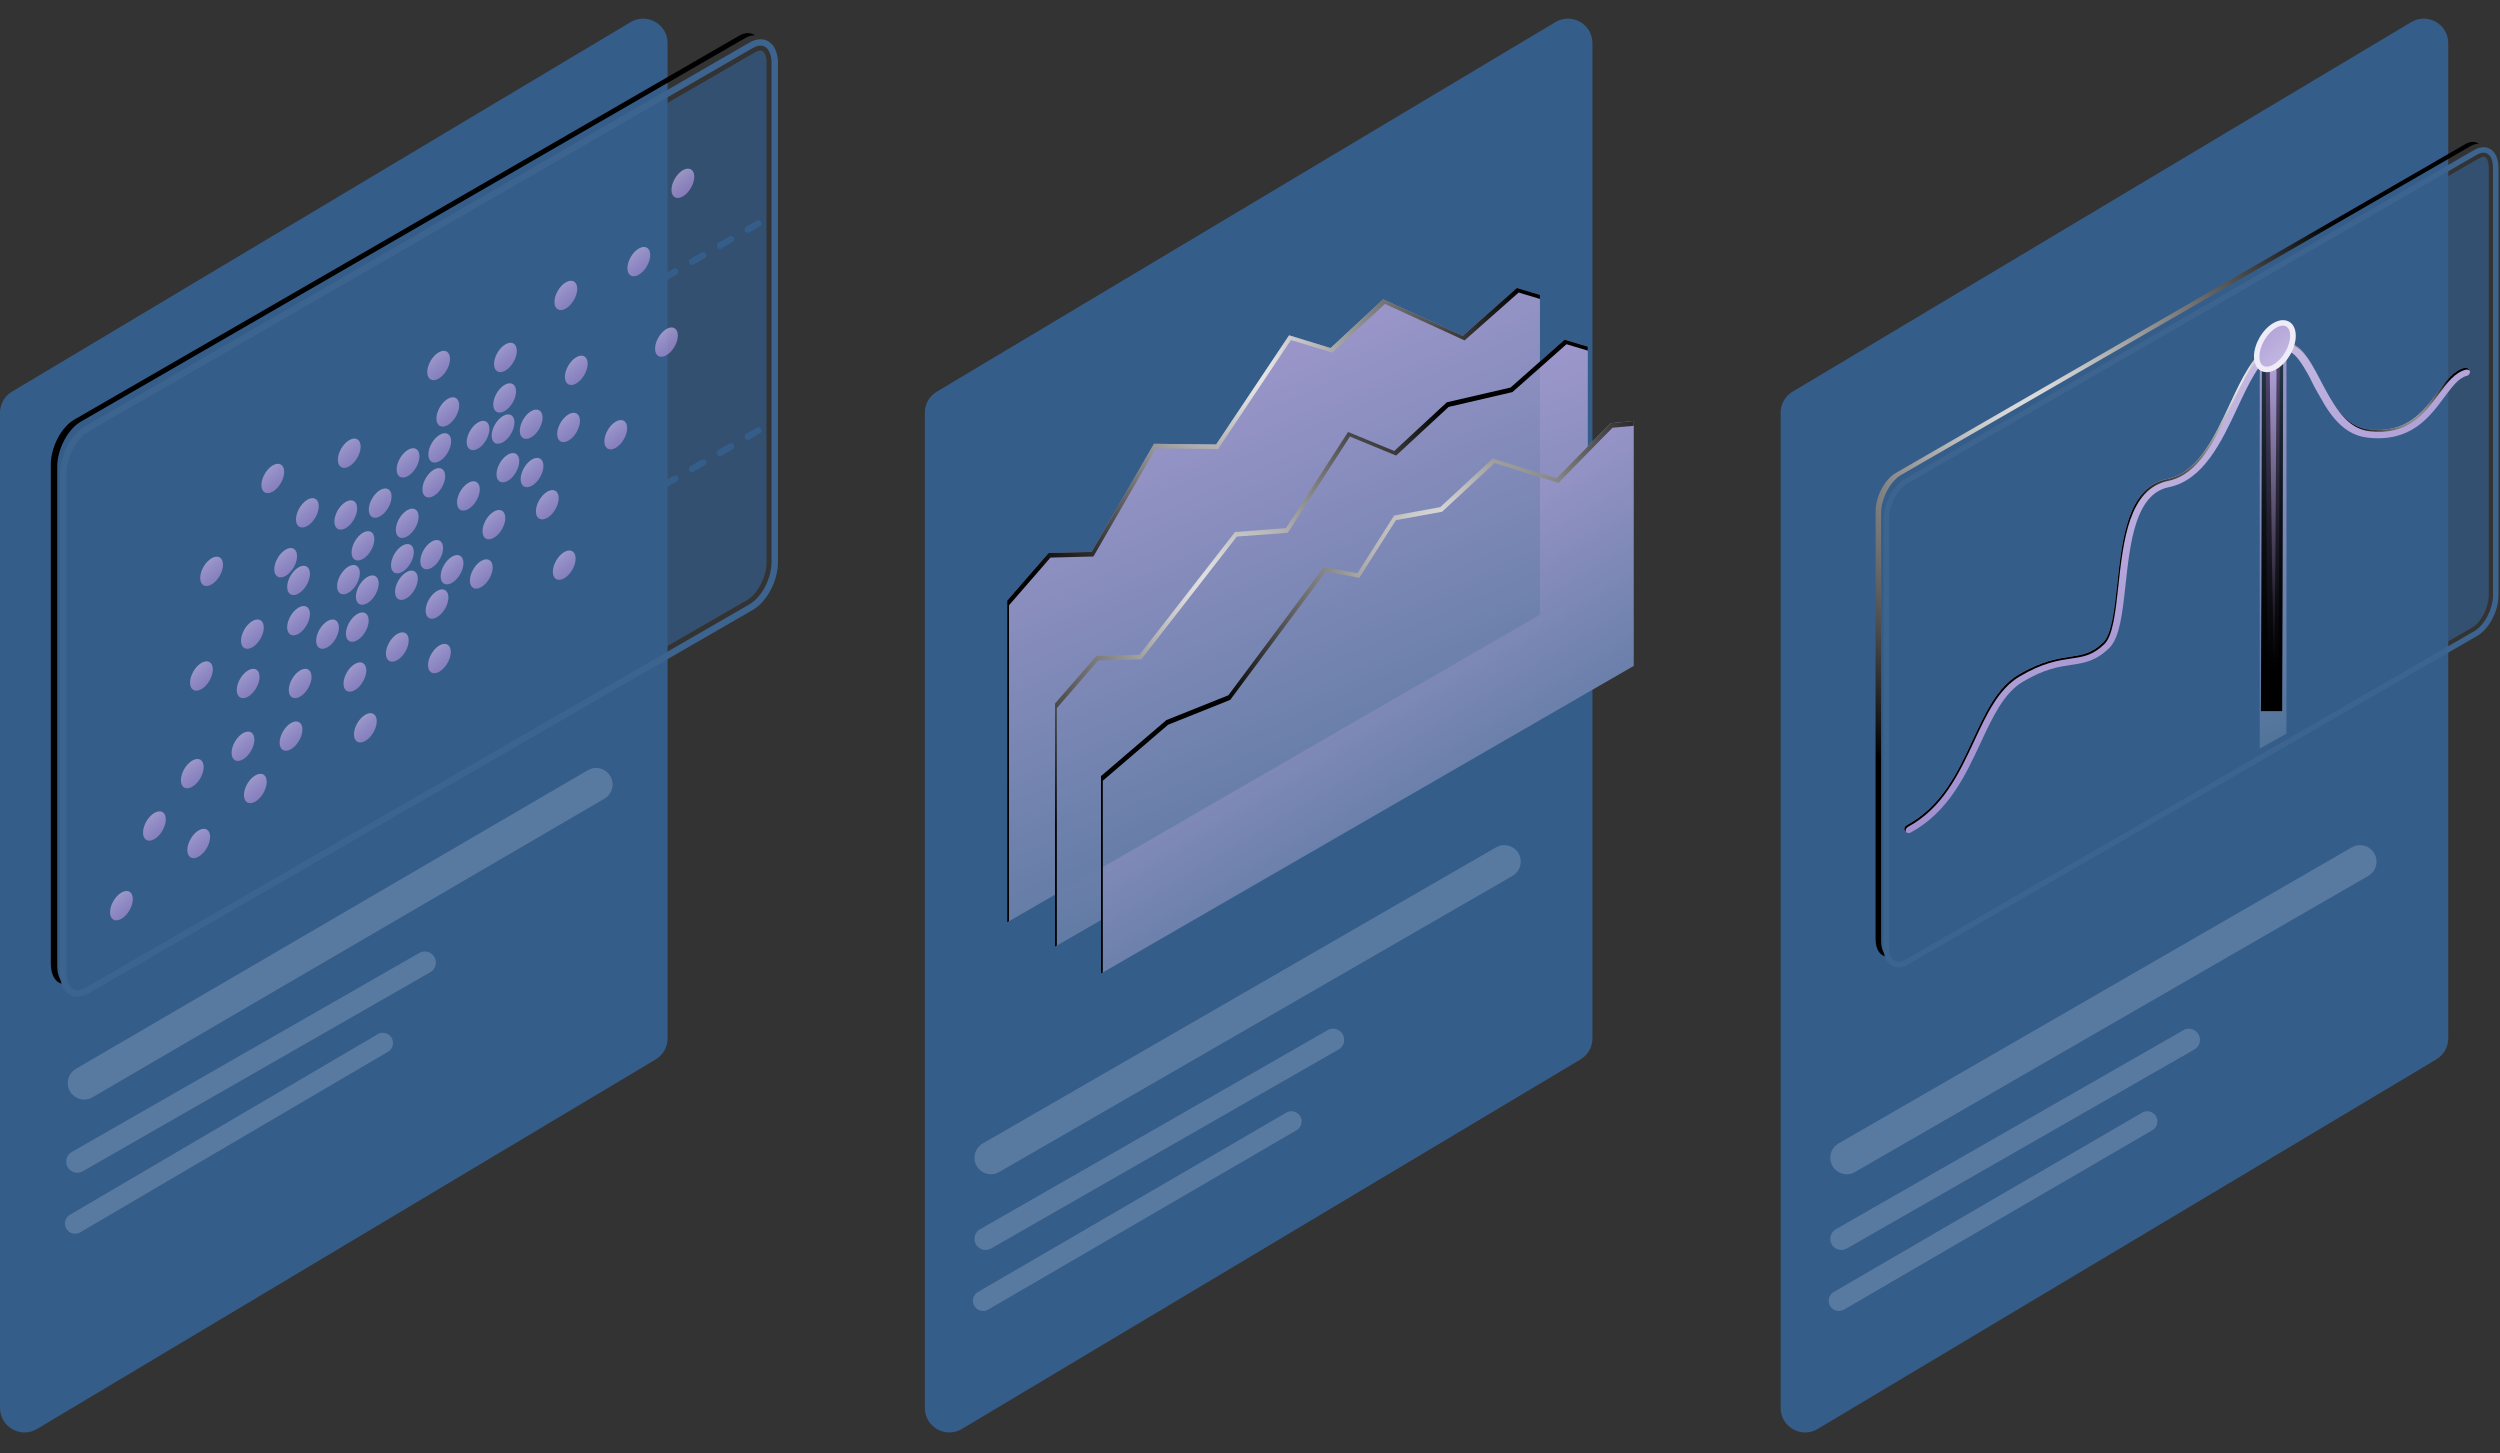 <svg xmlns="http://www.w3.org/2000/svg" width="817" height="475" viewBox="0 0 817 475" fill="none"><rect x="0" y="0" width="817" height="475" fill="#333333" stroke="none"/><path d="M0 134.87C0 132.054 1.48 129.446 3.897 128.002L206.071 7.23C211.404 4.044 218.174 7.886 218.174 14.098V339.343C218.174 342.159 216.694 344.767 214.277 346.211L12.103 466.983C6.77 470.169 0 466.327 0 460.115V134.87Z" fill="#355D8A"/><path style="mix-blend-mode:color-dodge" d="M18.704 315.629V152.484C18.704 146.843 22.135 140.276 26.387 137.813L243.542 12.429C244.699 11.755 245.794 11.503 246.762 11.545C245.373 10.556 243.5 10.534 241.437 11.734L24.282 137.119C20.052 139.56 16.6 146.127 16.6 151.789V314.934C16.6 319.039 18.431 321.501 21.041 321.628C19.61 320.596 18.704 318.533 18.704 315.65V315.629Z" fill="url(#paint0_radial_887_12839)"/><g style="mix-blend-mode:screen"><path d="M25.294 325.752C21.906 325.752 19.611 322.637 19.611 317.986V154.841C19.611 148.758 23.211 141.917 27.82 139.265L244.975 13.88C246.196 13.186 247.395 12.828 248.553 12.828C251.942 12.828 254.236 15.943 254.236 20.595V183.74C254.236 189.823 250.637 196.664 246.027 199.316L28.873 324.679C27.652 325.395 26.452 325.731 25.294 325.731V325.752ZM248.553 14.912C247.774 14.912 246.932 15.165 246.027 15.691L28.873 141.075C24.936 143.348 21.716 149.515 21.716 154.82V317.965C21.716 321.416 23.126 323.627 25.294 323.627C26.073 323.627 26.915 323.374 27.82 322.848L244.975 197.463C248.911 195.19 252.131 189.023 252.131 183.719V20.574C252.131 17.122 250.721 14.912 248.553 14.912Z" fill="#3D638F"/></g><g style="mix-blend-mode:screen" opacity="0.7"><path d="M25.291 322.027C25.776 322.027 26.365 321.838 27.017 321.459L244.172 196.074C247.603 194.096 250.508 188.434 250.508 183.719V20.574C250.508 18.553 249.897 16.512 248.529 16.512C248.045 16.512 247.456 16.701 246.803 17.08L29.669 142.464C26.239 144.443 23.334 150.105 23.334 154.82V317.965C23.334 319.985 23.944 322.027 25.312 322.027H25.291Z" fill="#355D8A"/></g><g style="mix-blend-mode:screen"><path d="M25.718 202.473C25.36 202.473 25.002 202.283 24.813 201.947C24.518 201.441 24.687 200.81 25.192 200.515L28.833 198.41C29.338 198.116 29.991 198.284 30.265 198.789C30.559 199.295 30.391 199.926 29.886 200.221L26.244 202.325C26.076 202.431 25.907 202.473 25.718 202.473ZM34.832 197.211C34.474 197.211 34.116 197.021 33.927 196.685C33.632 196.179 33.801 195.548 34.306 195.253L37.947 193.148C38.452 192.854 39.084 193.022 39.378 193.527C39.673 194.032 39.505 194.664 38.999 194.959L35.358 197.063C35.19 197.169 35.021 197.211 34.832 197.211ZM43.946 191.949C43.588 191.949 43.23 191.759 43.041 191.422C42.746 190.917 42.914 190.286 43.42 189.991L47.061 187.886C47.566 187.592 48.198 187.76 48.492 188.265C48.787 188.77 48.618 189.402 48.113 189.697L44.472 191.801C44.304 191.907 44.114 191.949 43.946 191.949ZM53.06 186.687C52.702 186.687 52.344 186.497 52.155 186.16C51.86 185.655 52.028 185.024 52.533 184.729L56.175 182.624C56.68 182.33 57.312 182.498 57.606 183.003C57.901 183.508 57.732 184.161 57.227 184.434L53.586 186.539C53.417 186.645 53.228 186.687 53.06 186.687ZM62.174 181.404C61.816 181.404 61.458 181.214 61.269 180.877C60.974 180.372 61.142 179.741 61.647 179.446L65.289 177.341C65.794 177.047 66.425 177.215 66.72 177.72C67.015 178.225 66.846 178.857 66.341 179.151L62.7 181.256C62.531 181.361 62.342 181.404 62.174 181.404ZM71.287 176.141C70.93 176.141 70.572 175.952 70.382 175.615C70.088 175.11 70.256 174.479 70.761 174.184L74.403 172.079C74.908 171.784 75.56 171.953 75.834 172.458C76.129 172.963 75.96 173.595 75.455 173.889L71.814 175.994C71.645 176.099 71.456 176.141 71.287 176.141ZM80.38 170.879C80.022 170.879 79.665 170.69 79.475 170.353C79.181 169.848 79.349 169.217 79.854 168.922L83.496 166.817C84.001 166.522 84.632 166.691 84.927 167.196C85.221 167.701 85.053 168.333 84.548 168.627L80.906 170.732C80.738 170.837 80.549 170.879 80.38 170.879ZM89.494 165.596C89.136 165.596 88.779 165.407 88.589 165.07C88.294 164.565 88.463 163.933 88.968 163.639L92.609 161.534C93.115 161.239 93.746 161.408 94.041 161.913C94.335 162.418 94.167 163.049 93.662 163.344L90.02 165.449C89.852 165.554 89.663 165.596 89.494 165.596ZM98.608 160.334C98.25 160.334 97.892 160.145 97.703 159.808C97.408 159.303 97.577 158.671 98.082 158.377L101.723 156.272C102.228 155.977 102.881 156.146 103.155 156.651C103.449 157.156 103.281 157.808 102.776 158.082L99.134 160.187C98.966 160.292 98.797 160.334 98.608 160.334ZM107.722 155.072C107.364 155.072 107.006 154.883 106.817 154.546C106.522 154.041 106.691 153.409 107.196 153.115L110.837 151.01C111.342 150.715 111.974 150.884 112.268 151.389C112.563 151.894 112.395 152.546 111.89 152.82L108.248 154.925C108.08 155.03 107.911 155.072 107.722 155.072ZM116.836 149.81C116.478 149.81 116.12 149.621 115.931 149.284C115.636 148.779 115.805 148.147 116.31 147.853L119.951 145.748C120.456 145.453 121.088 145.621 121.382 146.127C121.677 146.632 121.509 147.263 121.003 147.558L117.362 149.663C117.194 149.768 117.025 149.81 116.836 149.81ZM125.95 144.527C125.592 144.527 125.234 144.338 125.045 144.001C124.75 143.496 124.918 142.864 125.424 142.57L129.065 140.465C129.57 140.17 130.202 140.338 130.496 140.844C130.791 141.349 130.622 141.98 130.117 142.275L126.476 144.38C126.308 144.485 126.118 144.527 125.95 144.527ZM135.064 139.265C134.706 139.265 134.348 139.075 134.159 138.739C133.864 138.234 134.032 137.602 134.537 137.307L138.179 135.203C138.684 134.908 139.315 135.076 139.61 135.581C139.905 136.087 139.736 136.718 139.231 137.013L135.59 139.118C135.422 139.223 135.232 139.265 135.064 139.265ZM144.157 134.003C143.799 134.003 143.441 133.813 143.251 133.477C142.957 132.971 143.125 132.34 143.63 132.045L147.272 129.941C147.777 129.646 148.408 129.814 148.703 130.319C148.998 130.825 148.829 131.456 148.324 131.751L144.683 133.856C144.514 133.961 144.346 134.003 144.157 134.003ZM153.27 128.741C152.913 128.741 152.555 128.551 152.365 128.215C152.071 127.709 152.239 127.078 152.744 126.783L156.386 124.679C156.891 124.384 157.522 124.552 157.817 125.057C158.112 125.563 157.943 126.215 157.438 126.489L153.797 128.593C153.628 128.699 153.46 128.741 153.27 128.741ZM162.384 123.458C162.026 123.458 161.669 123.268 161.479 122.931C161.185 122.426 161.353 121.774 161.858 121.5L165.499 119.395C166.005 119.101 166.657 119.269 166.931 119.774C167.225 120.279 167.057 120.911 166.552 121.206L162.911 123.31C162.742 123.416 162.553 123.458 162.384 123.458ZM171.498 118.196C171.14 118.196 170.783 118.006 170.593 117.669C170.298 117.164 170.467 116.533 170.972 116.238L174.613 114.133C175.118 113.839 175.75 114.007 176.045 114.512C176.339 115.017 176.171 115.649 175.666 115.943L172.024 118.048C171.856 118.154 171.688 118.196 171.498 118.196ZM180.612 112.934C180.254 112.934 179.896 112.744 179.707 112.407C179.412 111.902 179.581 111.271 180.086 110.976L183.727 108.871C184.232 108.577 184.864 108.745 185.158 109.25C185.453 109.755 185.285 110.387 184.78 110.681L181.138 112.786C180.97 112.891 180.78 112.934 180.612 112.934ZM189.726 107.65C189.368 107.65 189.01 107.461 188.821 107.124C188.526 106.619 188.695 105.967 189.2 105.693L192.841 103.588C193.346 103.293 193.978 103.462 194.272 103.967C194.567 104.472 194.399 105.104 193.894 105.398L190.252 107.503C190.084 107.608 189.894 107.65 189.726 107.65ZM198.84 102.388C198.482 102.388 198.124 102.199 197.935 101.862C197.64 101.357 197.808 100.726 198.314 100.431L201.955 98.326C202.46 98.031 203.113 98.2 203.386 98.705C203.681 99.21 203.513 99.842 203.007 100.136L199.366 102.241C199.198 102.346 199.008 102.388 198.84 102.388ZM207.933 97.126C207.575 97.126 207.217 96.937 207.028 96.6C206.733 96.095 206.901 95.463 207.406 95.169L211.048 93.064C211.553 92.769 212.184 92.938 212.479 93.443C212.774 93.948 212.605 94.601 212.1 94.874L208.459 96.979C208.291 97.084 208.122 97.126 207.933 97.126ZM217.047 91.864C216.689 91.864 216.331 91.675 216.142 91.338C215.847 90.833 216.015 90.18 216.52 89.907L220.162 87.802C220.667 87.507 221.298 87.676 221.593 88.181C221.888 88.686 221.719 89.317 221.214 89.612L217.573 91.717C217.404 91.822 217.236 91.864 217.047 91.864ZM226.16 86.581C225.803 86.581 225.445 86.392 225.255 86.055C224.961 85.55 225.129 84.918 225.634 84.624L229.276 82.519C229.781 82.224 230.412 82.393 230.707 82.898C231.002 83.403 230.833 84.034 230.328 84.329L226.687 86.434C226.518 86.539 226.35 86.581 226.16 86.581ZM235.274 81.319C234.917 81.319 234.559 81.13 234.369 80.793C234.075 80.288 234.243 79.656 234.748 79.362L238.39 77.257C238.895 76.962 239.526 77.13 239.821 77.636C240.115 78.141 239.947 78.772 239.442 79.067L235.801 81.172C235.632 81.277 235.464 81.319 235.274 81.319ZM244.388 76.057C244.03 76.057 243.673 75.868 243.483 75.531C243.189 75.026 243.357 74.373 243.862 74.1L247.272 72.142C247.777 71.847 248.408 72.016 248.703 72.521C248.998 73.026 248.829 73.657 248.324 73.952L244.914 75.91C244.746 76.015 244.578 76.057 244.388 76.057Z" fill="#355D8A"/></g><g style="mix-blend-mode:screen"><path d="M25.718 270.186C25.36 270.186 25.002 269.997 24.813 269.66C24.518 269.155 24.687 268.502 25.192 268.229L28.833 266.124C29.338 265.829 29.991 265.998 30.265 266.503C30.559 267.008 30.391 267.639 29.886 267.934L26.244 270.039C26.076 270.144 25.907 270.186 25.718 270.186ZM34.832 264.924C34.474 264.924 34.116 264.735 33.927 264.398C33.632 263.893 33.801 263.261 34.306 262.967L37.947 260.862C38.452 260.567 39.084 260.736 39.378 261.241C39.673 261.746 39.505 262.377 38.999 262.672L35.358 264.777C35.19 264.882 35.021 264.924 34.832 264.924ZM43.946 259.662C43.588 259.662 43.23 259.473 43.041 259.136C42.746 258.631 42.914 257.999 43.42 257.705L47.061 255.6C47.566 255.305 48.198 255.474 48.492 255.979C48.787 256.484 48.618 257.136 48.113 257.41L44.472 259.515C44.304 259.62 44.114 259.662 43.946 259.662ZM53.06 254.379C52.702 254.379 52.344 254.19 52.155 253.853C51.86 253.348 52.028 252.716 52.533 252.422L56.175 250.317C56.68 250.022 57.312 250.19 57.606 250.696C57.901 251.201 57.732 251.832 57.227 252.127L53.586 254.232C53.417 254.337 53.228 254.379 53.06 254.379ZM62.174 249.117C61.816 249.117 61.458 248.928 61.269 248.591C60.974 248.086 61.142 247.454 61.647 247.159L65.289 245.055C65.794 244.76 66.425 244.928 66.72 245.433C67.015 245.939 66.846 246.591 66.341 246.865L62.7 248.97C62.531 249.075 62.342 249.117 62.174 249.117ZM71.287 243.855C70.93 243.855 70.572 243.665 70.382 243.329C70.088 242.824 70.256 242.192 70.761 241.897L74.403 239.793C74.908 239.498 75.56 239.666 75.834 240.171C76.129 240.677 75.96 241.308 75.455 241.603L71.814 243.708C71.645 243.813 71.456 243.855 71.287 243.855ZM80.38 238.572C80.022 238.572 79.665 238.382 79.475 238.046C79.181 237.54 79.349 236.888 79.854 236.614L83.496 234.509C84.001 234.215 84.632 234.383 84.927 234.888C85.221 235.393 85.053 236.025 84.548 236.32L80.906 238.424C80.738 238.53 80.549 238.572 80.38 238.572ZM89.494 233.31C89.136 233.31 88.779 233.12 88.589 232.783C88.294 232.278 88.463 231.647 88.968 231.352L92.609 229.247C93.115 228.953 93.746 229.121 94.041 229.626C94.335 230.131 94.167 230.763 93.662 231.058L90.02 233.162C89.852 233.268 89.663 233.31 89.494 233.31ZM98.608 228.048C98.25 228.048 97.892 227.858 97.703 227.521C97.408 227.016 97.577 226.385 98.082 226.09L101.723 223.985C102.228 223.691 102.881 223.859 103.155 224.364C103.449 224.869 103.281 225.522 102.776 225.795L99.134 227.9C98.966 228.006 98.797 228.048 98.608 228.048ZM107.722 222.786C107.364 222.786 107.006 222.596 106.817 222.259C106.522 221.754 106.691 221.123 107.196 220.828L110.837 218.723C111.342 218.429 111.974 218.597 112.268 219.102C112.563 219.607 112.395 220.239 111.89 220.533L108.248 222.638C108.08 222.743 107.911 222.786 107.722 222.786ZM116.836 217.502C116.478 217.502 116.12 217.313 115.931 216.976C115.636 216.471 115.805 215.84 116.31 215.545L119.951 213.44C120.456 213.145 121.088 213.314 121.382 213.819C121.677 214.324 121.509 214.977 121.003 215.25L117.362 217.355C117.194 217.46 117.025 217.502 116.836 217.502ZM125.95 212.24C125.592 212.24 125.234 212.051 125.045 211.714C124.75 211.209 124.918 210.578 125.424 210.283L129.065 208.178C129.57 207.883 130.202 208.052 130.496 208.557C130.791 209.062 130.622 209.694 130.117 209.988L126.476 212.093C126.308 212.198 126.118 212.24 125.95 212.24ZM135.064 206.978C134.706 206.978 134.348 206.789 134.159 206.452C133.864 205.947 134.032 205.295 134.537 205.021L138.179 202.916C138.684 202.621 139.315 202.79 139.61 203.295C139.905 203.8 139.736 204.432 139.231 204.726L135.59 206.831C135.422 206.936 135.232 206.978 135.064 206.978ZM144.157 201.695C143.799 201.695 143.441 201.506 143.251 201.169C142.957 200.664 143.125 200.032 143.63 199.738L147.272 197.633C147.777 197.338 148.408 197.507 148.703 198.012C148.998 198.517 148.829 199.148 148.324 199.443L144.683 201.548C144.514 201.653 144.346 201.695 144.157 201.695ZM153.27 196.433C152.913 196.433 152.555 196.244 152.365 195.907C152.071 195.402 152.239 194.77 152.744 194.476L156.386 192.371C156.891 192.076 157.522 192.245 157.817 192.75C158.112 193.255 157.943 193.907 157.438 194.181L153.797 196.286C153.628 196.391 153.46 196.433 153.27 196.433ZM162.384 191.171C162.026 191.171 161.669 190.982 161.479 190.645C161.185 190.14 161.353 189.487 161.858 189.214L165.499 187.109C166.005 186.814 166.657 186.983 166.931 187.488C167.225 187.993 167.057 188.624 166.552 188.919L162.911 191.024C162.742 191.129 162.553 191.171 162.384 191.171ZM171.498 185.909C171.14 185.909 170.783 185.72 170.593 185.383C170.298 184.878 170.467 184.246 170.972 183.952L174.613 181.847C175.118 181.552 175.75 181.72 176.045 182.226C176.339 182.731 176.171 183.383 175.666 183.657L172.024 185.762C171.856 185.867 171.688 185.909 171.498 185.909ZM180.612 180.626C180.254 180.626 179.896 180.437 179.707 180.1C179.412 179.595 179.581 178.963 180.086 178.668L183.727 176.564C184.232 176.269 184.864 176.437 185.158 176.942C185.453 177.448 185.285 178.079 184.78 178.374L181.138 180.479C180.97 180.584 180.78 180.626 180.612 180.626ZM189.726 175.364C189.368 175.364 189.01 175.174 188.821 174.838C188.526 174.333 188.695 173.68 189.2 173.406L192.841 171.302C193.346 171.007 193.978 171.175 194.272 171.68C194.567 172.186 194.399 172.817 193.894 173.112L190.252 175.217C190.084 175.322 189.894 175.364 189.726 175.364ZM198.84 170.102C198.482 170.102 198.124 169.912 197.935 169.576C197.64 169.07 197.808 168.439 198.314 168.144L201.955 166.04C202.46 165.745 203.113 165.913 203.386 166.418C203.681 166.924 203.513 167.555 203.007 167.85L199.366 169.954C199.198 170.06 199.008 170.102 198.84 170.102ZM207.933 164.84C207.575 164.84 207.217 164.65 207.028 164.314C206.733 163.808 206.901 163.177 207.406 162.882L211.048 160.777C211.553 160.483 212.184 160.651 212.479 161.156C212.774 161.661 212.605 162.293 212.1 162.588L208.459 164.692C208.291 164.798 208.122 164.84 207.933 164.84ZM217.047 159.557C216.689 159.557 216.331 159.367 216.142 159.03C215.847 158.525 216.015 157.873 216.52 157.599L220.162 155.494C220.667 155.2 221.298 155.368 221.593 155.873C221.888 156.378 221.719 157.01 221.214 157.305L217.573 159.409C217.404 159.515 217.236 159.557 217.047 159.557ZM226.16 154.295C225.803 154.295 225.445 154.105 225.255 153.768C224.961 153.263 225.129 152.632 225.634 152.337L229.276 150.232C229.781 149.938 230.412 150.106 230.707 150.611C231.002 151.116 230.833 151.769 230.328 152.042L226.687 154.147C226.518 154.253 226.35 154.295 226.16 154.295ZM235.274 149.033C234.917 149.033 234.559 148.843 234.369 148.506C234.075 148.001 234.243 147.37 234.748 147.075L238.39 144.97C238.895 144.676 239.526 144.844 239.821 145.349C240.115 145.854 239.947 146.486 239.442 146.78L235.801 148.885C235.632 148.99 235.464 149.033 235.274 149.033ZM244.388 143.749C244.03 143.749 243.673 143.56 243.483 143.223C243.189 142.718 243.357 142.087 243.862 141.792L247.272 139.834C247.777 139.54 248.408 139.708 248.703 140.213C248.998 140.718 248.829 141.35 248.324 141.645L244.914 143.602C244.746 143.707 244.578 143.749 244.388 143.749Z" fill="#355D8A"/></g><g style="mix-blend-mode:screen"><path d="M79.742 288.689C79.153 288.689 78.689 288.226 78.689 287.636V283.427C78.689 282.837 79.153 282.374 79.742 282.374C80.331 282.374 80.794 282.837 80.794 283.427V287.636C80.794 288.226 80.331 288.689 79.742 288.689ZM79.742 278.165C79.153 278.165 78.689 277.702 78.689 277.112V272.902C78.689 272.313 79.153 271.85 79.742 271.85C80.331 271.85 80.794 272.313 80.794 272.902V277.112C80.794 277.702 80.331 278.165 79.742 278.165ZM79.742 267.64C79.153 267.64 78.689 267.177 78.689 266.588V262.378C78.689 261.789 79.153 261.326 79.742 261.326C80.331 261.326 80.794 261.789 80.794 262.378V266.588C80.794 267.177 80.331 267.64 79.742 267.64ZM79.742 257.116C79.153 257.116 78.689 256.653 78.689 256.064V251.854C78.689 251.265 79.153 250.802 79.742 250.802C80.331 250.802 80.794 251.265 80.794 251.854V256.064C80.794 256.653 80.331 257.116 79.742 257.116ZM79.742 246.592C79.153 246.592 78.689 246.129 78.689 245.54V241.33C78.689 240.741 79.153 240.278 79.742 240.278C80.331 240.278 80.794 240.741 80.794 241.33V245.54C80.794 246.129 80.331 246.592 79.742 246.592ZM79.742 236.068C79.153 236.068 78.689 235.605 78.689 235.016V230.806C78.689 230.217 79.153 229.754 79.742 229.754C80.331 229.754 80.794 230.217 80.794 230.806V235.016C80.794 235.605 80.331 236.068 79.742 236.068ZM79.742 225.544C79.153 225.544 78.689 225.081 78.689 224.492V220.282C78.689 219.693 79.153 219.229 79.742 219.229C80.331 219.229 80.794 219.693 80.794 220.282V224.492C80.794 225.081 80.331 225.544 79.742 225.544ZM79.742 215.02C79.153 215.02 78.689 214.557 78.689 213.967V209.758C78.689 209.168 79.153 208.705 79.742 208.705C80.331 208.705 80.794 209.168 80.794 209.758V213.967C80.794 214.557 80.331 215.02 79.742 215.02ZM79.742 204.496C79.153 204.496 78.689 204.033 78.689 203.443V199.234C78.689 198.644 79.153 198.181 79.742 198.181C80.331 198.181 80.794 198.644 80.794 199.234V203.443C80.794 204.033 80.331 204.496 79.742 204.496ZM79.742 193.972C79.153 193.972 78.689 193.509 78.689 192.919V188.71C78.689 188.12 79.153 187.657 79.742 187.657C80.331 187.657 80.794 188.12 80.794 188.71V192.919C80.794 193.509 80.331 193.972 79.742 193.972ZM79.742 183.447C79.153 183.447 78.689 182.984 78.689 182.395V178.185C78.689 177.596 79.153 177.133 79.742 177.133C80.331 177.133 80.794 177.596 80.794 178.185V182.395C80.794 182.984 80.331 183.447 79.742 183.447ZM79.742 172.923C79.153 172.923 78.689 172.46 78.689 171.871V167.661C78.689 167.072 79.153 166.609 79.742 166.609C80.331 166.609 80.794 167.072 80.794 167.661V171.871C80.794 172.46 80.331 172.923 79.742 172.923ZM79.742 162.399C79.153 162.399 78.689 161.936 78.689 161.347V157.137C78.689 156.548 79.153 156.085 79.742 156.085C80.331 156.085 80.794 156.548 80.794 157.137V161.347C80.794 161.936 80.331 162.399 79.742 162.399ZM79.742 151.875C79.153 151.875 78.689 151.412 78.689 150.823V146.613C78.689 146.024 79.153 145.561 79.742 145.561C80.331 145.561 80.794 146.024 80.794 146.613V150.823C80.794 151.412 80.331 151.875 79.742 151.875ZM79.742 141.351C79.153 141.351 78.689 140.888 78.689 140.299V136.089C78.689 135.5 79.153 135.037 79.742 135.037C80.331 135.037 80.794 135.5 80.794 136.089V140.299C80.794 140.888 80.331 141.351 79.742 141.351ZM79.742 130.827C79.153 130.827 78.689 130.364 78.689 129.774V125.565C78.689 124.975 79.153 124.512 79.742 124.512C80.331 124.512 80.794 124.975 80.794 125.565V129.774C80.794 130.364 80.331 130.827 79.742 130.827ZM79.742 120.303C79.153 120.303 78.689 119.84 78.689 119.25V115.041C78.689 114.451 79.153 113.988 79.742 113.988C80.331 113.988 80.794 114.451 80.794 115.041V119.25C80.794 119.84 80.331 120.303 79.742 120.303Z" fill="#355D8A"/></g><g style="mix-blend-mode:screen"><path d="M137.625 255.283C137.035 255.283 136.572 254.82 136.572 254.231V250.021C136.572 249.432 137.035 248.969 137.625 248.969C138.214 248.969 138.677 249.432 138.677 250.021V254.231C138.677 254.82 138.214 255.283 137.625 255.283ZM137.625 244.759C137.035 244.759 136.572 244.296 136.572 243.707V239.497C136.572 238.908 137.035 238.445 137.625 238.445C138.214 238.445 138.677 238.908 138.677 239.497V243.707C138.677 244.296 138.214 244.759 137.625 244.759ZM137.625 234.235C137.035 234.235 136.572 233.772 136.572 233.183V228.973C136.572 228.384 137.035 227.921 137.625 227.921C138.214 227.921 138.677 228.384 138.677 228.973V233.183C138.677 233.772 138.214 234.235 137.625 234.235ZM137.625 223.711C137.035 223.711 136.572 223.248 136.572 222.659V218.449C136.572 217.86 137.035 217.397 137.625 217.397C138.214 217.397 138.677 217.86 138.677 218.449V222.659C138.677 223.248 138.214 223.711 137.625 223.711ZM137.625 213.187C137.035 213.187 136.572 212.724 136.572 212.135V207.925C136.572 207.336 137.035 206.872 137.625 206.872C138.214 206.872 138.677 207.336 138.677 207.925V212.135C138.677 212.724 138.214 213.187 137.625 213.187ZM137.625 202.663C137.035 202.663 136.572 202.2 136.572 201.61V197.401C136.572 196.811 137.035 196.348 137.625 196.348C138.214 196.348 138.677 196.811 138.677 197.401V201.61C138.677 202.2 138.214 202.663 137.625 202.663ZM137.625 192.139C137.035 192.139 136.572 191.676 136.572 191.086V186.877C136.572 186.287 137.035 185.824 137.625 185.824C138.214 185.824 138.677 186.287 138.677 186.877V191.086C138.677 191.676 138.214 192.139 137.625 192.139ZM137.625 181.615C137.035 181.615 136.572 181.152 136.572 180.562V176.353C136.572 175.763 137.035 175.3 137.625 175.3C138.214 175.3 138.677 175.763 138.677 176.353V180.562C138.677 181.152 138.214 181.615 137.625 181.615ZM137.625 171.09C137.035 171.09 136.572 170.627 136.572 170.038V165.828C136.572 165.239 137.035 164.776 137.625 164.776C138.214 164.776 138.677 165.239 138.677 165.828V170.038C138.677 170.627 138.214 171.09 137.625 171.09ZM137.625 160.566C137.035 160.566 136.572 160.103 136.572 159.514V155.304C136.572 154.715 137.035 154.252 137.625 154.252C138.214 154.252 138.677 154.715 138.677 155.304V159.514C138.677 160.103 138.214 160.566 137.625 160.566ZM137.625 150.042C137.035 150.042 136.572 149.579 136.572 148.99V144.78C136.572 144.191 137.035 143.728 137.625 143.728C138.214 143.728 138.677 144.191 138.677 144.78V148.99C138.677 149.579 138.214 150.042 137.625 150.042ZM137.625 139.518C137.035 139.518 136.572 139.055 136.572 138.466V134.256C136.572 133.667 137.035 133.204 137.625 133.204C138.214 133.204 138.677 133.667 138.677 134.256V138.466C138.677 139.055 138.214 139.518 137.625 139.518ZM137.625 128.994C137.035 128.994 136.572 128.531 136.572 127.942V123.732C136.572 123.143 137.035 122.679 137.625 122.679C138.214 122.679 138.677 123.143 138.677 123.732V127.942C138.677 128.531 138.214 128.994 137.625 128.994ZM137.625 118.47C137.035 118.47 136.572 118.007 136.572 117.417V113.208C136.572 112.618 137.035 112.155 137.625 112.155C138.214 112.155 138.677 112.618 138.677 113.208V117.417C138.677 118.007 138.214 118.47 137.625 118.47ZM137.625 107.946C137.035 107.946 136.572 107.483 136.572 106.893V102.684C136.572 102.094 137.035 101.631 137.625 101.631C138.214 101.631 138.677 102.094 138.677 102.684V106.893C138.677 107.483 138.214 107.946 137.625 107.946ZM137.625 97.422C137.035 97.422 136.572 96.959 136.572 96.369V92.159C136.572 91.57 137.035 91.107 137.625 91.107C138.214 91.107 138.677 91.57 138.677 92.159V96.369C138.677 96.959 138.214 97.422 137.625 97.422ZM137.625 86.897C137.035 86.897 136.572 86.434 136.572 85.845V81.635C136.572 81.046 137.035 80.583 137.625 80.583C138.214 80.583 138.677 81.046 138.677 81.635V85.845C138.677 86.434 138.214 86.897 137.625 86.897Z" fill="#355D8A"/></g><g style="mix-blend-mode:screen"><path d="M194.986 221.248C194.397 221.248 193.934 220.785 193.934 220.196V215.986C193.934 215.397 194.397 214.934 194.986 214.934C195.575 214.934 196.038 215.397 196.038 215.986V220.196C196.038 220.785 195.575 221.248 194.986 221.248ZM194.986 210.724C194.397 210.724 193.934 210.261 193.934 209.672V205.462C193.934 204.873 194.397 204.41 194.986 204.41C195.575 204.41 196.038 204.873 196.038 205.462V209.672C196.038 210.261 195.575 210.724 194.986 210.724ZM194.986 200.2C194.397 200.2 193.934 199.737 193.934 199.148V194.938C193.934 194.349 194.397 193.886 194.986 193.886C195.575 193.886 196.038 194.349 196.038 194.938V199.148C196.038 199.737 195.575 200.2 194.986 200.2ZM194.986 189.676C194.397 189.676 193.934 189.213 193.934 188.623V184.414C193.934 183.824 194.397 183.361 194.986 183.361C195.575 183.361 196.038 183.824 196.038 184.414V188.623C196.038 189.213 195.575 189.676 194.986 189.676ZM194.986 179.152C194.397 179.152 193.934 178.689 193.934 178.099V173.89C193.934 173.3 194.397 172.837 194.986 172.837C195.575 172.837 196.038 173.3 196.038 173.89V178.099C196.038 178.689 195.575 179.152 194.986 179.152ZM194.986 168.628C194.397 168.628 193.934 168.165 193.934 167.575V163.366C193.934 162.776 194.397 162.313 194.986 162.313C195.575 162.313 196.038 162.776 196.038 163.366V167.575C196.038 168.165 195.575 168.628 194.986 168.628ZM194.986 158.104C194.397 158.104 193.934 157.64 193.934 157.051V152.841C193.934 152.252 194.397 151.789 194.986 151.789C195.575 151.789 196.038 152.252 196.038 152.841V157.051C196.038 157.64 195.575 158.104 194.986 158.104ZM194.986 147.579C194.397 147.579 193.934 147.116 193.934 146.527V142.317C193.934 141.728 194.397 141.265 194.986 141.265C195.575 141.265 196.038 141.728 196.038 142.317V146.527C196.038 147.116 195.575 147.579 194.986 147.579ZM194.986 137.055C194.397 137.055 193.934 136.592 193.934 136.003V131.793C193.934 131.204 194.397 130.741 194.986 130.741C195.575 130.741 196.038 131.204 196.038 131.793V136.003C196.038 136.592 195.575 137.055 194.986 137.055ZM194.986 126.531C194.397 126.531 193.934 126.068 193.934 125.479V121.269C193.934 120.68 194.397 120.217 194.986 120.217C195.575 120.217 196.038 120.68 196.038 121.269V125.479C196.038 126.068 195.575 126.531 194.986 126.531ZM194.986 116.007C194.397 116.007 193.934 115.544 193.934 114.955V110.745C193.934 110.156 194.397 109.693 194.986 109.693C195.575 109.693 196.038 110.156 196.038 110.745V114.955C196.038 115.544 195.575 116.007 194.986 116.007ZM194.986 105.483C194.397 105.483 193.934 105.02 193.934 104.431V100.221C193.934 99.632 194.397 99.168 194.986 99.168C195.575 99.168 196.038 99.632 196.038 100.221V104.431C196.038 105.02 195.575 105.483 194.986 105.483ZM194.986 94.959C194.397 94.959 193.934 94.496 193.934 93.906V89.697C193.934 89.107 194.397 88.644 194.986 88.644C195.575 88.644 196.038 89.107 196.038 89.697V93.906C196.038 94.496 195.575 94.959 194.986 94.959ZM194.986 84.435C194.397 84.435 193.934 83.972 193.934 83.382V79.173C193.934 78.583 194.397 78.12 194.986 78.12C195.575 78.12 196.038 78.583 196.038 79.173V83.382C196.038 83.972 195.575 84.435 194.986 84.435ZM194.986 73.911C194.397 73.911 193.934 73.448 193.934 72.858V68.648C193.934 68.059 194.397 67.596 194.986 67.596C195.575 67.596 196.038 68.059 196.038 68.648V72.858C196.038 73.448 195.575 73.911 194.986 73.911ZM194.986 63.386C194.397 63.386 193.934 62.923 193.934 62.334V58.124C193.934 57.535 194.397 57.072 194.986 57.072C195.575 57.072 196.038 57.535 196.038 58.124V62.334C196.038 62.923 195.575 63.386 194.986 63.386ZM194.986 52.862C194.397 52.862 193.934 52.399 193.934 51.81V47.6C193.934 47.011 194.397 46.548 194.986 46.548C195.575 46.548 196.038 47.011 196.038 47.6V51.81C196.038 52.399 195.575 52.862 194.986 52.862Z" fill="#355D8A"/></g><path opacity="0.8" d="M54.193 267.784C54.193 270.142 52.531 273.025 50.468 274.225C48.405 275.425 46.742 274.457 46.742 272.099C46.742 269.742 48.405 266.858 50.468 265.658C52.531 264.459 54.193 265.427 54.193 267.784Z" fill="url(#paint1_linear_887_12839)"/><path opacity="0.8" d="M87.17 255.517C87.17 257.874 85.507 260.758 83.444 261.957C81.382 263.157 79.719 262.189 79.719 259.832C79.719 257.474 81.382 254.591 83.444 253.391C85.507 252.191 87.17 253.159 87.17 255.517Z" fill="url(#paint2_linear_887_12839)"/><path opacity="0.8" d="M66.568 250.673C66.568 253.03 64.906 255.914 62.843 257.114C60.78 258.313 59.117 257.345 59.117 254.988C59.117 252.63 60.78 249.747 62.843 248.547C64.906 247.347 66.568 248.316 66.568 250.673Z" fill="url(#paint3_linear_887_12839)"/><path opacity="0.8" d="M83.133 241.728C83.133 244.085 81.47 246.969 79.407 248.168C77.344 249.368 75.682 248.4 75.682 246.043C75.682 243.685 77.344 240.802 79.407 239.602C81.47 238.402 83.133 239.37 83.133 241.728Z" fill="url(#paint4_linear_887_12839)"/><path opacity="0.8" d="M192.059 118.869C192.059 121.227 190.396 124.11 188.333 125.31C186.27 126.51 184.607 125.542 184.607 123.184C184.607 120.827 186.27 117.943 188.333 116.743C190.396 115.544 192.059 116.512 192.059 118.869Z" fill="url(#paint5_linear_887_12839)"/><path opacity="0.8" d="M161.012 185.424C161.012 187.781 159.349 190.665 157.286 191.865C155.223 193.064 153.561 192.096 153.561 189.739C153.561 187.381 155.223 184.498 157.286 183.298C159.349 182.098 161.012 183.067 161.012 185.424Z" fill="url(#paint6_linear_887_12839)"/><path opacity="0.8" d="M69.558 218.767C69.558 221.124 67.896 224.008 65.833 225.207C63.77 226.407 62.107 225.439 62.107 223.082C62.107 220.724 63.77 217.841 65.833 216.641C67.896 215.441 69.558 216.409 69.558 218.767Z" fill="url(#paint7_linear_887_12839)"/><path opacity="0.8" d="M122.344 176.225C122.344 178.582 120.681 181.466 118.618 182.665C116.555 183.865 114.893 182.897 114.893 180.54C114.893 178.182 116.555 175.299 118.618 174.099C120.681 172.899 122.344 173.867 122.344 176.225Z" fill="url(#paint8_linear_887_12839)"/><path opacity="0.8" d="M116.73 166.145C116.73 168.502 115.068 171.386 113.005 172.585C110.942 173.785 109.279 172.817 109.279 170.46C109.279 168.102 110.942 165.218 113.005 164.019C115.068 162.819 116.73 163.787 116.73 166.145Z" fill="url(#paint9_linear_887_12839)"/><path opacity="0.8" d="M43.412 293.822C43.412 296.18 41.749 299.063 39.687 300.263C37.624 301.463 35.961 300.495 35.961 298.137C35.961 295.78 37.624 292.896 39.687 291.696C41.749 290.497 43.412 291.465 43.412 293.822Z" fill="url(#paint10_linear_887_12839)"/><path opacity="0.8" d="M101.822 221.205C101.822 223.563 100.159 226.446 98.097 227.646C96.034 228.846 94.371 227.877 94.371 225.52C94.371 223.163 96.034 220.279 98.097 219.079C100.159 217.88 101.822 218.848 101.822 221.205Z" fill="url(#paint11_linear_887_12839)"/><path opacity="0.8" d="M119.713 219.102C119.713 221.459 118.05 224.343 115.987 225.542C113.925 226.742 112.262 225.774 112.262 223.417C112.262 221.059 113.925 218.176 115.987 216.976C118.05 215.776 119.713 216.744 119.713 219.102Z" fill="url(#paint12_linear_887_12839)"/><path opacity="0.8" d="M123.125 235.687C123.125 238.044 121.462 240.928 119.399 242.127C117.337 243.327 115.674 242.359 115.674 240.001C115.674 237.644 117.337 234.76 119.399 233.561C121.462 232.361 123.125 233.329 123.125 235.687Z" fill="url(#paint13_linear_887_12839)"/><path opacity="0.8" d="M117.607 187.276C117.607 189.634 115.945 192.517 113.882 193.717C111.819 194.917 110.156 193.949 110.156 191.591C110.156 189.234 111.819 186.35 113.882 185.151C115.945 183.951 117.607 184.919 117.607 187.276Z" fill="url(#paint14_linear_887_12839)"/><path opacity="0.8" d="M145.498 155.62C145.498 157.978 143.835 160.861 141.772 162.061C139.71 163.261 138.047 162.293 138.047 159.935C138.047 157.578 139.71 154.694 141.772 153.494C143.835 152.295 145.498 153.263 145.498 155.62Z" fill="url(#paint15_linear_887_12839)"/><path opacity="0.8" d="M150.07 132.467C150.07 134.824 148.407 137.708 146.345 138.908C144.282 140.107 142.619 139.139 142.619 136.782C142.619 134.424 144.282 131.541 146.345 130.341C148.407 129.141 150.07 130.11 150.07 132.467Z" fill="url(#paint16_linear_887_12839)"/><path opacity="0.8" d="M144.808 179.109C144.808 181.467 143.146 184.35 141.083 185.55C139.02 186.75 137.357 185.782 137.357 183.424C137.357 181.067 139.02 178.183 141.083 176.984C143.146 175.784 144.808 176.752 144.808 179.109Z" fill="url(#paint17_linear_887_12839)"/><path opacity="0.8" d="M146.549 195.253C146.549 197.61 144.886 200.494 142.823 201.694C140.76 202.894 139.098 201.925 139.098 199.568C139.098 197.21 140.76 194.327 142.823 193.127C144.886 191.927 146.549 192.896 146.549 195.253Z" fill="url(#paint18_linear_887_12839)"/><path opacity="0.8" d="M135.23 180.435C135.23 182.792 133.568 185.676 131.505 186.875C129.442 188.075 127.779 187.107 127.779 184.75C127.779 182.392 129.442 179.509 131.505 178.309C133.568 177.109 135.23 178.077 135.23 180.435Z" fill="url(#paint19_linear_887_12839)"/><path opacity="0.8" d="M204.959 139.917C204.959 142.274 203.296 145.158 201.233 146.358C199.171 147.558 197.508 146.589 197.508 144.232C197.508 141.875 199.171 138.991 201.233 137.791C203.296 136.591 204.959 137.56 204.959 139.917Z" fill="url(#paint20_linear_887_12839)"/><path opacity="0.8" d="M110.767 205.083C110.767 207.441 109.105 210.324 107.042 211.524C104.979 212.724 103.316 211.755 103.316 209.398C103.316 207.041 104.979 204.157 107.042 202.957C109.105 201.757 110.767 202.726 110.767 205.083Z" fill="url(#paint21_linear_887_12839)"/><path opacity="0.8" d="M98.836 238.401C98.836 240.759 97.173 243.642 95.11 244.842C93.048 246.042 91.385 245.074 91.385 242.716C91.385 240.359 93.048 237.475 95.11 236.276C97.173 235.076 98.836 236.044 98.836 238.401Z" fill="url(#paint22_linear_887_12839)"/><path opacity="0.8" d="M84.82 221.205C84.82 223.563 83.157 226.446 81.095 227.646C79.032 228.846 77.369 227.877 77.369 225.52C77.369 223.163 79.032 220.279 81.095 219.079C83.157 217.88 84.82 218.848 84.82 221.205Z" fill="url(#paint23_linear_887_12839)"/><path opacity="0.8" d="M86.209 205.083C86.209 207.441 84.546 210.324 82.483 211.524C80.421 212.724 78.758 211.755 78.758 209.398C78.758 207.041 80.421 204.157 82.483 202.957C84.546 201.757 86.209 202.726 86.209 205.083Z" fill="url(#paint24_linear_887_12839)"/><path opacity="0.8" d="M68.67 273.491C68.67 275.849 67.007 278.732 64.944 279.932C62.882 281.132 61.219 280.164 61.219 277.806C61.219 275.449 62.882 272.565 64.944 271.365C67.007 270.166 68.67 271.134 68.67 273.491Z" fill="url(#paint25_linear_887_12839)"/><path opacity="0.8" d="M104.184 165.428C104.184 167.785 102.521 170.669 100.458 171.869C98.395 173.068 96.732 172.1 96.732 169.743C96.732 167.385 98.395 164.502 100.458 163.302C102.521 162.102 104.184 163.07 104.184 165.428Z" fill="url(#paint26_linear_887_12839)"/><path opacity="0.8" d="M165.139 169.302C165.139 171.659 163.476 174.543 161.413 175.743C159.35 176.942 157.688 175.974 157.688 173.617C157.688 171.259 159.35 168.376 161.413 167.176C163.476 165.976 165.139 166.944 165.139 169.302Z" fill="url(#paint27_linear_887_12839)"/><path opacity="0.8" d="M177.596 152.273C177.596 154.63 175.933 157.514 173.87 158.713C171.807 159.913 170.145 158.945 170.145 156.587C170.145 154.23 171.807 151.346 173.87 150.147C175.933 148.947 177.596 149.915 177.596 152.273Z" fill="url(#paint28_linear_887_12839)"/><path opacity="0.8" d="M189.533 137.539C189.533 139.897 187.87 142.78 185.808 143.98C183.745 145.18 182.082 144.211 182.082 141.854C182.082 139.497 183.745 136.613 185.808 135.413C187.87 134.214 189.533 135.182 189.533 137.539Z" fill="url(#paint29_linear_887_12839)"/><path opacity="0.8" d="M133.568 209.292C133.568 211.649 131.905 214.533 129.843 215.733C127.78 216.933 126.117 215.964 126.117 213.607C126.117 211.25 127.78 208.366 129.843 207.166C131.905 205.966 133.568 206.935 133.568 209.292Z" fill="url(#paint30_linear_887_12839)"/><path opacity="0.8" d="M169.703 150.694C169.703 153.052 168.04 155.935 165.977 157.135C163.915 158.335 162.252 157.367 162.252 155.009C162.252 152.652 163.915 149.768 165.977 148.569C168.04 147.369 169.703 148.337 169.703 150.694Z" fill="url(#paint31_linear_887_12839)"/><path opacity="0.8" d="M168.125 138.066C168.125 140.424 166.462 143.308 164.399 144.507C162.337 145.707 160.674 144.739 160.674 142.381C160.674 140.024 162.337 137.14 164.399 135.941C166.462 134.741 168.125 135.709 168.125 138.066Z" fill="url(#paint32_linear_887_12839)"/><path opacity="0.8" d="M168.65 127.899C168.65 130.256 166.987 133.14 164.925 134.339C162.862 135.539 161.199 134.571 161.199 132.213C161.199 129.856 162.862 126.972 164.925 125.773C166.987 124.573 168.65 125.541 168.65 127.899Z" fill="url(#paint33_linear_887_12839)"/><path opacity="0.8" d="M127.969 162.271C127.969 164.628 126.306 167.512 124.243 168.711C122.18 169.911 120.518 168.943 120.518 166.585C120.518 164.228 122.18 161.344 124.243 160.145C126.306 158.945 127.969 159.913 127.969 162.271Z" fill="url(#paint34_linear_887_12839)"/><path opacity="0.8" d="M156.803 159.912C156.803 162.27 155.14 165.153 153.077 166.353C151.014 167.553 149.352 166.584 149.352 164.227C149.352 161.87 151.014 158.986 153.077 157.786C155.14 156.587 156.803 157.555 156.803 159.912Z" fill="url(#paint35_linear_887_12839)"/><path opacity="0.8" d="M136.551 189.108C136.551 191.465 134.888 194.349 132.825 195.548C130.762 196.748 129.1 195.78 129.1 193.422C129.1 191.065 130.762 188.181 132.825 186.982C134.888 185.782 136.551 186.75 136.551 189.108Z" fill="url(#paint36_linear_887_12839)"/><path opacity="0.8" d="M147.439 144.211C147.439 146.568 145.777 149.452 143.714 150.652C141.651 151.852 139.988 150.883 139.988 148.526C139.988 146.169 141.651 143.285 143.714 142.085C145.777 140.885 147.439 141.854 147.439 144.211Z" fill="url(#paint37_linear_887_12839)"/><path opacity="0.8" d="M151.457 184.034C151.457 186.392 149.794 189.275 147.731 190.475C145.669 191.675 144.006 190.707 144.006 188.349C144.006 185.992 145.669 183.108 147.731 181.908C149.794 180.709 151.457 181.677 151.457 184.034Z" fill="url(#paint38_linear_887_12839)"/><path opacity="0.8" d="M101.295 187.529C101.295 189.887 99.632 192.77 97.569 193.97C95.507 195.17 93.844 194.202 93.844 191.844C93.844 189.487 95.507 186.603 97.569 185.404C99.632 184.204 101.295 185.172 101.295 187.529Z" fill="url(#paint39_linear_887_12839)"/><path opacity="0.8" d="M123.76 190.687C123.76 193.044 122.097 195.928 120.034 197.127C117.971 198.327 116.309 197.359 116.309 195.002C116.309 192.644 117.971 189.76 120.034 188.561C122.097 187.361 123.76 188.329 123.76 190.687Z" fill="url(#paint40_linear_887_12839)"/><path opacity="0.8" d="M92.879 154.209C92.879 156.566 91.216 159.45 89.153 160.65C87.091 161.85 85.428 160.881 85.428 158.524C85.428 156.167 87.091 153.283 89.153 152.083C91.216 150.883 92.879 151.852 92.879 154.209Z" fill="url(#paint41_linear_887_12839)"/><path opacity="0.8" d="M168.904 114.659C168.904 117.017 167.241 119.9 165.179 121.1C163.116 122.3 161.453 121.332 161.453 118.974C161.453 116.617 163.116 113.733 165.179 112.533C167.241 111.334 168.904 112.302 168.904 114.659Z" fill="url(#paint42_linear_887_12839)"/><path opacity="0.8" d="M159.959 140.17C159.959 142.527 158.296 145.411 156.233 146.611C154.171 147.811 152.508 146.842 152.508 144.485C152.508 142.127 154.171 139.244 156.233 138.044C158.296 136.844 159.959 137.813 159.959 140.17Z" fill="url(#paint43_linear_887_12839)"/><path opacity="0.8" d="M226.894 57.746C226.894 60.104 225.232 62.987 223.169 64.187C221.106 65.387 219.443 64.418 219.443 62.061C219.443 59.704 221.106 56.82 223.169 55.62C225.232 54.421 226.894 55.389 226.894 57.746Z" fill="url(#paint44_linear_887_12839)"/><path opacity="0.8" d="M147.33 213.06C147.33 215.417 145.667 218.301 143.604 219.5C141.542 220.7 139.879 219.732 139.879 217.375C139.879 215.017 141.542 212.134 143.604 210.934C145.667 209.734 147.33 210.702 147.33 213.06Z" fill="url(#paint45_linear_887_12839)"/><path opacity="0.8" d="M101.295 200.685C101.295 203.042 99.632 205.926 97.569 207.125C95.507 208.325 93.844 207.357 93.844 205C93.844 202.642 95.507 199.759 97.569 198.559C99.632 197.359 101.295 198.327 101.295 200.685Z" fill="url(#paint46_linear_887_12839)"/><path opacity="0.8" d="M72.883 184.561C72.883 186.918 71.22 189.802 69.157 191.001C67.094 192.201 65.432 191.233 65.432 188.876C65.432 186.518 67.094 183.635 69.157 182.435C71.22 181.235 72.883 182.203 72.883 184.561Z" fill="url(#paint47_linear_887_12839)"/><path opacity="0.8" d="M136.807 168.859C136.807 171.217 135.144 174.1 133.081 175.3C131.018 176.5 129.355 175.532 129.355 173.174C129.355 170.817 131.018 167.933 133.081 166.734C135.144 165.534 136.807 166.502 136.807 168.859Z" fill="url(#paint48_linear_887_12839)"/><path opacity="0.8" d="M147.076 117.29C147.076 119.648 145.413 122.531 143.351 123.731C141.288 124.931 139.625 123.962 139.625 121.605C139.625 119.248 141.288 116.364 143.351 115.164C145.413 113.965 147.076 114.933 147.076 117.29Z" fill="url(#paint49_linear_887_12839)"/><path opacity="0.8" d="M182.586 162.797C182.586 165.154 180.923 168.038 178.86 169.238C176.798 170.437 175.135 169.469 175.135 167.112C175.135 164.754 176.798 161.871 178.86 160.671C180.923 159.471 182.586 160.44 182.586 162.797Z" fill="url(#paint50_linear_887_12839)"/><path opacity="0.8" d="M221.525 109.649C221.525 112.007 219.862 114.891 217.8 116.09C215.737 117.29 214.074 116.322 214.074 113.964C214.074 111.607 215.737 108.723 217.8 107.524C219.862 106.324 221.525 107.292 221.525 109.649Z" fill="url(#paint51_linear_887_12839)"/><path opacity="0.8" d="M188.121 182.539C188.121 184.897 186.458 187.78 184.395 188.98C182.333 190.18 180.67 189.211 180.67 186.854C180.67 184.497 182.333 181.613 184.395 180.413C186.458 179.214 188.121 180.182 188.121 182.539Z" fill="url(#paint52_linear_887_12839)"/><path opacity="0.8" d="M97.086 181.74C97.086 184.098 95.423 186.981 93.36 188.181C91.298 189.381 89.635 188.413 89.635 186.055C89.635 183.698 91.298 180.814 93.36 179.614C95.423 178.415 97.086 179.383 97.086 181.74Z" fill="url(#paint53_linear_887_12839)"/><path opacity="0.8" d="M120.494 202.789C120.494 205.147 118.831 208.03 116.769 209.23C114.706 210.43 113.043 209.461 113.043 207.104C113.043 204.747 114.706 201.863 116.769 200.663C118.831 199.464 120.494 200.432 120.494 202.789Z" fill="url(#paint54_linear_887_12839)"/><path opacity="0.8" d="M117.865 145.958C117.865 148.315 116.202 151.199 114.14 152.399C112.077 153.599 110.414 152.63 110.414 150.273C110.414 147.916 112.077 145.032 114.14 143.832C116.202 142.632 117.865 143.601 117.865 145.958Z" fill="url(#paint55_linear_887_12839)"/><path opacity="0.8" d="M137.078 149.115C137.078 151.473 135.415 154.356 133.352 155.556C131.29 156.756 129.627 155.788 129.627 153.43C129.627 151.073 131.29 148.189 133.352 146.989C135.415 145.79 137.078 146.758 137.078 149.115Z" fill="url(#paint56_linear_887_12839)"/><path opacity="0.8" d="M177.324 136.486C177.324 138.844 175.661 141.727 173.599 142.927C171.536 144.127 169.873 143.159 169.873 140.801C169.873 138.444 171.536 135.56 173.599 134.361C175.661 133.161 177.324 134.129 177.324 136.486Z" fill="url(#paint57_linear_887_12839)"/><path opacity="0.8" d="M212.498 83.339C212.498 85.696 210.835 88.58 208.772 89.78C206.71 90.98 205.047 90.011 205.047 87.654C205.047 85.296 206.71 82.413 208.772 81.213C210.835 80.013 212.498 80.981 212.498 83.339Z" fill="url(#paint58_linear_887_12839)"/><path opacity="0.8" d="M188.646 94.391C188.646 96.748 186.984 99.632 184.921 100.831C182.858 102.031 181.195 101.063 181.195 98.706C181.195 96.348 182.858 93.465 184.921 92.265C186.984 91.065 188.646 92.033 188.646 94.391Z" fill="url(#paint59_linear_887_12839)"/><path opacity="0.2" d="M200.184 256.337C200.193 258.26 199.176 260.041 197.515 261.01L30.235 358.584C26.658 360.671 22.165 358.104 22.145 353.963C22.136 352.041 23.153 350.259 24.814 349.291L192.094 251.716C195.67 249.63 200.164 252.197 200.184 256.337Z" fill="#EDF2FB"/><path opacity="0.2" d="M142.443 314.575C142.443 315.873 141.748 317.072 140.622 317.717L27.057 382.757C24.643 384.139 21.636 382.397 21.636 379.615C21.636 378.317 22.331 377.118 23.458 376.473L137.023 311.433C139.437 310.05 142.443 311.793 142.443 314.575Z" fill="#EDF2FB"/><path opacity="0.2" d="M128.422 340.898C128.406 342.06 127.784 343.13 126.781 343.718L26.236 402.708C24.004 404.017 21.199 402.385 21.234 399.798C21.25 398.636 21.872 397.567 22.875 396.978L123.42 337.989C125.652 336.68 128.457 338.312 128.422 340.898Z" fill="#EDF2FB"/><path d="M302.236 134.87C302.236 132.054 303.716 129.446 306.134 128.002L508.308 7.23C513.64 4.044 520.41 7.886 520.41 14.098V339.343C520.41 342.159 518.93 344.767 516.513 346.211L314.339 466.983C309.007 470.169 302.236 466.327 302.236 460.115V134.87Z" fill="#355D8A"/><path opacity="0.2" d="M496.971 281.58C496.971 283.503 495.945 285.279 494.279 286.24L326.533 383.01C322.946 385.079 318.465 382.49 318.465 378.35C318.465 376.427 319.491 374.651 321.156 373.69L488.903 276.92C492.489 274.851 496.971 277.44 496.971 281.58Z" fill="#EDF2FB"/><path opacity="0.2" d="M439.271 339.818C439.271 341.116 438.577 342.315 437.45 342.96L323.885 408C321.471 409.383 318.464 407.64 318.464 404.858C318.464 403.56 319.159 402.361 320.286 401.716L433.851 336.676C436.265 335.293 439.271 337.036 439.271 339.818Z" fill="#EDF2FB"/><path opacity="0.2" d="M425.361 366.54C425.341 367.702 424.715 368.769 423.711 369.353L322.944 427.965C320.708 429.266 317.909 427.624 317.954 425.037C317.974 423.875 318.6 422.808 319.605 422.224L420.371 363.612C422.607 362.311 425.406 363.953 425.361 366.54Z" fill="#EDF2FB"/><g style="mix-blend-mode:screen"><path d="M488.636 224.575C488.473 224.575 488.329 224.539 488.185 224.449L486.634 223.529C486.202 223.277 486.057 222.718 486.31 222.303C486.562 221.871 487.121 221.726 487.536 221.979L489.087 222.898C489.519 223.151 489.664 223.71 489.411 224.124C489.249 224.413 488.942 224.575 488.636 224.575Z" fill="#355D8A"/><path d="M505.785 234.691C505.623 234.691 505.479 234.654 505.334 234.564L501.908 232.545C501.476 232.292 501.331 231.733 501.584 231.319C501.836 230.886 502.395 230.742 502.81 230.994L506.236 233.014C506.669 233.266 506.813 233.825 506.56 234.24C506.398 234.528 506.092 234.691 505.785 234.691ZM497.202 229.642C497.04 229.642 496.896 229.606 496.752 229.516L493.326 227.496C492.893 227.244 492.749 226.685 493.001 226.27C493.254 225.837 493.813 225.693 494.227 225.946L497.653 227.965C498.086 228.217 498.23 228.776 497.978 229.191C497.815 229.48 497.509 229.642 497.202 229.642Z" fill="#355D8A"/><path d="M512.474 238.639C512.311 238.639 512.167 238.603 512.023 238.512L510.472 237.593C510.039 237.34 509.895 236.781 510.148 236.367C510.4 235.934 510.959 235.79 511.374 236.042L512.924 236.962C513.357 237.214 513.501 237.773 513.249 238.188C513.087 238.476 512.78 238.639 512.474 238.639Z" fill="#355D8A"/><path d="M457.747 242.732C457.585 242.732 457.441 242.696 457.296 242.606L455.746 241.687C455.313 241.434 455.169 240.875 455.421 240.46C455.674 240.028 456.233 239.884 456.647 240.136L458.198 241.056C458.631 241.308 458.775 241.867 458.522 242.282C458.36 242.57 458.054 242.732 457.747 242.732Z" fill="#355D8A"/><path d="M474.896 252.83C474.734 252.83 474.589 252.794 474.445 252.704L471.019 250.684C470.587 250.432 470.442 249.873 470.695 249.458C470.947 249.026 471.506 248.881 471.921 249.134L475.347 251.153C475.78 251.406 475.924 251.965 475.671 252.379C475.509 252.668 475.203 252.83 474.896 252.83ZM466.331 247.782C466.169 247.782 466.025 247.745 465.881 247.655L462.455 245.636C462.022 245.383 461.878 244.824 462.13 244.41C462.383 243.977 462.941 243.833 463.356 244.085L466.782 246.105C467.215 246.357 467.359 246.916 467.107 247.331C466.944 247.619 466.638 247.782 466.331 247.782Z" fill="#355D8A"/><path d="M481.603 256.778C481.44 256.778 481.296 256.742 481.152 256.652L479.601 255.732C479.168 255.48 479.024 254.921 479.277 254.506C479.529 254.074 480.088 253.929 480.503 254.182L482.053 255.101C482.486 255.354 482.63 255.913 482.378 256.328C482.216 256.616 481.909 256.778 481.603 256.778Z" fill="#355D8A"/><path d="M426.88 260.871C426.718 260.871 426.573 260.835 426.429 260.745L424.878 259.825C424.446 259.573 424.301 259.014 424.554 258.599C424.806 258.166 425.365 258.022 425.78 258.275L427.331 259.194C427.763 259.447 427.908 260.006 427.655 260.42C427.493 260.709 427.186 260.871 426.88 260.871Z" fill="#355D8A"/><path d="M444.029 270.969C443.867 270.969 443.723 270.933 443.578 270.843L440.153 268.823C439.72 268.571 439.576 268.012 439.828 267.597C440.08 267.164 440.639 267.02 441.054 267.273L444.48 269.292C444.913 269.544 445.057 270.103 444.805 270.518C444.642 270.807 444.336 270.969 444.029 270.969ZM435.447 265.92C435.284 265.92 435.14 265.884 434.996 265.794L431.57 263.775C431.137 263.522 430.993 262.963 431.245 262.548C431.498 262.116 432.057 261.971 432.471 262.224L435.897 264.243C436.33 264.496 436.474 265.055 436.222 265.469C436.06 265.758 435.753 265.92 435.447 265.92Z" fill="#355D8A"/><path d="M450.718 274.917C450.556 274.917 450.411 274.881 450.267 274.791L448.716 273.871C448.284 273.619 448.139 273.06 448.392 272.645C448.644 272.212 449.203 272.068 449.618 272.321L451.169 273.24C451.601 273.493 451.746 274.051 451.493 274.466C451.331 274.755 451.024 274.917 450.718 274.917Z" fill="#355D8A"/><path d="M395.991 279.011C395.829 279.011 395.685 278.975 395.54 278.885L393.99 277.965C393.557 277.712 393.413 277.154 393.665 276.739C393.918 276.306 394.477 276.162 394.891 276.414L396.442 277.334C396.875 277.586 397.019 278.145 396.767 278.56C396.604 278.848 396.298 279.011 395.991 279.011Z" fill="#355D8A"/><path d="M413.14 289.127C412.978 289.127 412.834 289.09 412.689 289L409.263 286.981C408.831 286.728 408.686 286.169 408.939 285.755C409.191 285.322 409.75 285.178 410.165 285.43L413.591 287.45C414.024 287.702 414.168 288.261 413.915 288.676C413.753 288.964 413.447 289.127 413.14 289.127ZM404.575 284.06C404.413 284.06 404.269 284.024 404.125 283.934L400.699 281.914C400.266 281.662 400.122 281.103 400.374 280.688C400.627 280.255 401.186 280.111 401.6 280.363L405.026 282.383C405.459 282.635 405.603 283.194 405.351 283.609C405.188 283.898 404.882 284.06 404.575 284.06Z" fill="#355D8A"/><path d="M419.847 293.074C419.684 293.074 419.54 293.038 419.396 292.948L417.845 292.028C417.413 291.776 417.268 291.217 417.521 290.802C417.773 290.37 418.332 290.225 418.747 290.478L420.297 291.397C420.73 291.65 420.874 292.209 420.622 292.623C420.46 292.912 420.153 293.074 419.847 293.074Z" fill="#355D8A"/><path d="M365.124 297.149C364.962 297.149 364.818 297.113 364.673 297.023L363.123 296.104C362.69 295.851 362.546 295.292 362.798 294.878C363.05 294.445 363.609 294.3 364.024 294.553L365.575 295.473C366.008 295.725 366.152 296.284 365.899 296.699C365.737 296.987 365.431 297.149 365.124 297.149Z" fill="#355D8A"/><path d="M382.273 307.265C382.111 307.265 381.967 307.229 381.823 307.138L378.397 305.119C377.964 304.867 377.82 304.308 378.072 303.893C378.325 303.46 378.884 303.316 379.298 303.568L382.724 305.588C383.157 305.84 383.301 306.399 383.049 306.814C382.886 307.102 382.58 307.265 382.273 307.265ZM373.691 302.216C373.528 302.216 373.384 302.18 373.24 302.09L369.814 300.07C369.381 299.818 369.237 299.259 369.489 298.844C369.742 298.412 370.301 298.267 370.716 298.52L374.141 300.539C374.574 300.792 374.718 301.351 374.466 301.765C374.304 302.054 373.997 302.216 373.691 302.216Z" fill="#355D8A"/><path d="M388.962 311.213C388.8 311.213 388.655 311.177 388.511 311.087L386.96 310.167C386.528 309.915 386.384 309.356 386.636 308.941C386.888 308.508 387.447 308.364 387.862 308.616L389.413 309.536C389.845 309.788 389.99 310.347 389.737 310.762C389.575 311.051 389.268 311.213 388.962 311.213Z" fill="#355D8A"/></g><g style="mix-blend-mode:screen"><path d="M319.849 155.012C319.542 155.012 319.236 154.85 319.073 154.561C318.821 154.129 318.965 153.588 319.398 153.335L509.75 42.842C510.183 42.59 510.724 42.734 510.976 43.167C511.229 43.599 511.085 44.14 510.652 44.393L320.3 154.886C320.155 154.976 319.993 155.012 319.849 155.012Z" fill="#355D8A"/></g><g style="mix-blend-mode:screen"><path d="M319.849 179.065C319.542 179.065 319.236 178.903 319.073 178.614C318.821 178.181 318.965 177.641 319.398 177.388L509.75 66.895C510.183 66.642 510.724 66.787 510.976 67.219C511.229 67.652 511.085 68.193 510.652 68.445L320.3 178.939C320.155 179.029 319.993 179.065 319.849 179.065Z" fill="#355D8A"/></g><g style="mix-blend-mode:screen"><path d="M319.849 202.505C319.542 202.505 319.236 202.343 319.073 202.055C318.821 201.622 318.965 201.081 319.398 200.829L509.75 90.335C510.183 90.083 510.724 90.227 510.976 90.66C511.229 91.092 511.085 91.633 510.652 91.886L320.3 202.379C320.155 202.469 319.993 202.505 319.849 202.505Z" fill="#355D8A"/></g><g style="mix-blend-mode:screen"><path d="M319.849 226.541C319.542 226.541 319.236 226.378 319.073 226.09C318.821 225.657 318.965 225.116 319.398 224.864L509.75 114.37C510.183 114.118 510.724 114.262 510.976 114.695C511.229 115.128 511.085 115.669 510.652 115.921L320.3 226.414C320.155 226.505 319.993 226.541 319.849 226.541Z" fill="#355D8A"/></g><g style="mix-blend-mode:screen"><path d="M319.849 249.674C319.542 249.674 319.236 249.512 319.073 249.224C318.821 248.791 318.965 248.25 319.398 247.998L509.75 137.504C510.183 137.252 510.724 137.396 510.976 137.829C511.229 138.261 511.085 138.802 510.652 139.055L320.3 249.548C320.155 249.638 319.993 249.674 319.849 249.674Z" fill="#355D8A"/></g><g style="mix-blend-mode:screen"><path d="M319.849 273.727C319.542 273.727 319.236 273.565 319.073 273.276C318.821 272.844 318.965 272.303 319.398 272.05L509.75 161.557C510.183 161.304 510.724 161.449 510.976 161.881C511.229 162.314 511.085 162.855 510.652 163.107L320.3 273.601C320.155 273.691 319.993 273.727 319.849 273.727Z" fill="#355D8A"/></g><g style="mix-blend-mode:screen"><path d="M319.849 297.457C319.542 297.457 319.236 297.294 319.073 297.006C318.821 296.573 318.965 296.032 319.398 295.78L509.75 185.286C510.183 185.034 510.724 185.178 510.976 185.611C511.229 186.044 511.085 186.585 510.652 186.837L320.3 297.33C320.155 297.421 319.993 297.457 319.849 297.457Z" fill="#355D8A"/></g><path d="M518.892 208.835L344.785 309.357V229.913L358.308 214.334L372.372 213.992L403.602 173.855L420.245 172.593L440.547 141.165L455.639 147.385L472.823 131.464L493.648 126.65L511.319 110.999L518.892 113.271V208.835Z" fill="url(#paint60_linear_887_12839)"/><path d="M533.911 217.616L359.805 318.139V253.624L381.153 235.341L401.438 227.209L432.668 185.287L443.612 187.324L455.585 168.482L470.677 165.723L487.842 149.82L508.668 156.329L526.356 138.298L533.911 137.577V217.616Z" fill="url(#paint61_linear_887_12839)"/><path d="M503.259 200.884L329.152 301.406V196.286L342.676 180.707L356.74 180.364L377.133 145.042L397.435 145.258L421.272 109.593L434.832 113.758L451.997 97.837L478.016 109.755L495.704 94.105L503.259 96.358V200.884Z" fill="url(#paint62_linear_887_12839)"/><path style="mix-blend-mode:color-dodge" d="M329.747 197.8L343.289 182.222L357.335 181.861L377.746 146.538L398.048 146.773L421.885 111.108L435.427 115.255L452.592 99.333L478.611 111.252L496.299 95.601L503.259 97.693V96.358L495.704 94.105L478.016 109.755L451.997 97.837L434.832 113.758L421.272 109.593L397.435 145.258L377.133 145.042L356.74 180.364L342.676 180.707L329.152 196.286V301.406L329.747 301.063V197.8Z" fill="url(#paint63_radial_887_12839)"/><path style="mix-blend-mode:color-dodge" d="M345.378 231.409L358.901 215.831L372.965 215.488L404.195 175.351L420.856 174.107L441.158 142.679L456.25 148.882L473.416 132.979L494.241 128.146L511.93 112.496L518.89 114.587V113.271L511.317 110.999L493.646 126.65L472.821 131.464L455.637 147.385L440.545 141.165L420.243 172.593L403.6 173.855L372.37 213.992L358.306 214.334L344.783 229.913V309.357L345.378 308.996V231.409Z" fill="url(#paint64_radial_887_12839)"/><path style="mix-blend-mode:color-dodge" d="M360.4 255.139L381.748 236.837L402.051 228.705L433.281 186.783L444.207 188.839L456.18 169.979L471.272 167.238L488.437 151.317L509.263 157.844L526.951 139.795L533.911 139.146V137.577L526.356 138.298L508.668 156.329L487.842 149.82L470.677 165.723L455.585 168.482L443.612 187.324L432.668 185.287L401.438 227.209L381.153 235.341L359.805 253.624V318.139L360.4 317.796V255.139Z" fill="url(#paint65_radial_887_12839)"/><path d="M581.91 134.87C581.91 132.054 583.39 129.446 585.807 128.002L787.981 7.23C793.314 4.044 800.084 7.886 800.084 14.098V339.343C800.084 342.159 798.604 344.767 796.187 346.211L594.013 466.983C588.68 470.169 581.91 466.327 581.91 460.115V134.87Z" fill="#355D8A"/><path opacity="0.2" d="M776.645 281.58C776.645 283.503 775.618 285.279 773.953 286.24L606.206 383.01C602.62 385.079 598.139 382.49 598.139 378.35C598.139 376.427 599.165 374.651 600.83 373.69L768.577 276.92C772.163 274.851 776.645 277.44 776.645 281.58Z" fill="#EDF2FB"/><path opacity="0.2" d="M718.945 339.818C718.945 341.116 718.25 342.315 717.124 342.96L603.559 408C601.145 409.383 598.138 407.64 598.138 404.858C598.138 403.56 598.833 402.361 599.96 401.716L713.525 336.676C715.939 335.293 718.945 337.036 718.945 339.818Z" fill="#EDF2FB"/><path opacity="0.2" d="M705.037 366.54C705.017 367.702 704.391 368.769 703.386 369.353L602.62 427.965C600.384 429.266 597.585 427.624 597.63 425.037C597.65 423.875 598.276 422.808 599.28 422.224L700.047 363.612C702.283 362.311 705.082 363.953 705.037 366.54Z" fill="#EDF2FB"/><path style="mix-blend-mode:color-dodge" d="M614.744 307.498V167.741C614.744 162.909 617.684 157.283 621.326 155.173L807.351 47.763C808.342 47.186 809.28 46.97 810.109 47.006C808.919 46.158 807.315 46.14 805.548 47.168L619.523 154.578C615.898 156.67 612.941 162.296 612.941 167.146V306.903C612.941 310.419 614.51 312.529 616.746 312.637C615.52 311.754 614.744 309.987 614.744 307.516V307.498Z" fill="url(#paint66_radial_887_12839)"/><g style="mix-blend-mode:screen"><path d="M620.388 316.171C617.485 316.171 615.52 313.502 615.52 309.518V169.76C615.52 164.549 618.603 158.689 622.552 156.417L808.576 49.007C809.622 48.412 810.65 48.105 811.642 48.105C814.545 48.105 816.51 50.774 816.51 54.759V194.516C816.51 199.727 813.427 205.587 809.478 207.859L623.453 315.269C622.407 315.882 621.38 316.171 620.388 316.171ZM811.642 49.891C810.975 49.891 810.253 50.107 809.478 50.558L623.453 157.968C620.081 159.915 617.323 165.198 617.323 169.742V309.5C617.323 312.457 618.531 314.35 620.388 314.35C621.055 314.35 621.776 314.133 622.552 313.683L808.576 206.273C811.948 204.325 814.707 199.042 814.707 194.498V54.741C814.707 51.784 813.499 49.891 811.642 49.891Z" fill="#3D638F"/></g><g style="mix-blend-mode:screen" opacity="0.7"><path d="M620.386 312.979C620.801 312.979 621.306 312.817 621.865 312.493L807.89 205.082C810.829 203.388 813.317 198.537 813.317 194.498V54.741C813.317 53.01 812.794 51.261 811.622 51.261C811.207 51.261 810.703 51.423 810.144 51.748L624.119 159.158C621.18 160.853 618.691 165.703 618.691 169.742V309.499C618.691 311.23 619.214 312.979 620.386 312.979Z" fill="#355D8A"/></g><g style="mix-blend-mode:screen"><path d="M687.573 257.462C687.069 257.462 686.672 257.066 686.672 256.561V252.955C686.672 252.45 687.069 252.053 687.573 252.053C688.078 252.053 688.475 252.45 688.475 252.955V256.561C688.475 257.066 688.078 257.462 687.573 257.462ZM687.573 248.447C687.069 248.447 686.672 248.05 686.672 247.545V243.939C686.672 243.434 687.069 243.038 687.573 243.038C688.078 243.038 688.475 243.434 688.475 243.939V247.545C688.475 248.05 688.078 248.447 687.573 248.447ZM687.573 239.431C687.069 239.431 686.672 239.035 686.672 238.53V234.924C686.672 234.419 687.069 234.022 687.573 234.022C688.078 234.022 688.475 234.419 688.475 234.924V238.53C688.475 239.035 688.078 239.431 687.573 239.431ZM687.573 230.416C687.069 230.416 686.672 230.019 686.672 229.514V225.908C686.672 225.403 687.069 225.007 687.573 225.007C688.078 225.007 688.475 225.403 688.475 225.908V229.514C688.475 230.019 688.078 230.416 687.573 230.416ZM687.573 221.401C687.069 221.401 686.672 221.004 686.672 220.499V216.893C686.672 216.388 687.069 215.991 687.573 215.991C688.078 215.991 688.475 216.388 688.475 216.893V220.499C688.475 221.004 688.078 221.401 687.573 221.401Z" fill="#355D8A"/></g><g style="mix-blend-mode:screen"><path d="M632.452 289.359C631.947 289.359 631.551 288.962 631.551 288.457V284.851C631.551 284.346 631.947 283.949 632.452 283.949C632.957 283.949 633.354 284.346 633.354 284.851V288.457C633.354 288.962 632.957 289.359 632.452 289.359ZM632.452 280.343C631.947 280.343 631.551 279.946 631.551 279.442V276.412C631.551 275.907 631.947 275.511 632.452 275.511C632.957 275.511 633.354 275.907 633.354 276.412V279.442C633.354 279.946 632.957 280.343 632.452 280.343Z" fill="#355D8A"/></g><g style="mix-blend-mode:screen"><path d="M659.929 272.824C659.424 272.824 659.027 272.427 659.027 271.923V268.316C659.027 267.812 659.424 267.415 659.929 267.415C660.434 267.415 660.83 267.812 660.83 268.316V271.923C660.83 272.427 660.434 272.824 659.929 272.824ZM659.929 263.809C659.424 263.809 659.027 263.412 659.027 262.907V259.301C659.027 258.796 659.424 258.399 659.929 258.399C660.434 258.399 660.83 258.796 660.83 259.301V262.907C660.83 263.412 660.434 263.809 659.929 263.809ZM659.929 254.793C659.424 254.793 659.027 254.397 659.027 253.892V250.285C659.027 249.781 659.424 249.384 659.929 249.384C660.434 249.384 660.83 249.781 660.83 250.285V253.892C660.83 254.397 660.434 254.793 659.929 254.793ZM659.929 245.778C659.424 245.778 659.027 245.381 659.027 244.876V241.27C659.027 240.765 659.424 240.368 659.929 240.368C660.434 240.368 660.83 240.765 660.83 241.27V244.876C660.83 245.381 660.434 245.778 659.929 245.778ZM659.929 236.762C659.424 236.762 659.027 236.366 659.027 235.861V232.507C659.027 232.002 659.424 231.605 659.929 231.605C660.434 231.605 660.83 232.002 660.83 232.507V235.861C660.83 236.366 660.434 236.762 659.929 236.762Z" fill="#355D8A"/></g><g style="mix-blend-mode:screen"><path d="M715.05 241.829C714.545 241.829 714.148 241.433 714.148 240.928V237.322C714.148 236.817 714.545 236.42 715.05 236.42C715.555 236.42 715.952 236.817 715.952 237.322V240.928C715.952 241.433 715.555 241.829 715.05 241.829ZM715.05 232.814C714.545 232.814 714.148 232.417 714.148 231.912V228.306C714.148 227.801 714.545 227.405 715.05 227.405C715.555 227.405 715.952 227.801 715.952 228.306V231.912C715.952 232.417 715.555 232.814 715.05 232.814ZM715.05 223.798C714.545 223.798 714.148 223.402 714.148 222.897V219.291C714.148 218.786 714.545 218.389 715.05 218.389C715.555 218.389 715.952 218.786 715.952 219.291V222.897C715.952 223.402 715.555 223.798 715.05 223.798ZM715.05 214.783C714.545 214.783 714.148 214.386 714.148 213.881V210.275C714.148 209.77 714.545 209.374 715.05 209.374C715.555 209.374 715.952 209.77 715.952 210.275V213.881C715.952 214.386 715.555 214.783 715.05 214.783ZM715.05 205.768C714.545 205.768 714.148 205.371 714.148 204.866V201.26C714.148 200.755 714.545 200.358 715.05 200.358C715.555 200.358 715.952 200.755 715.952 201.26V204.866C715.952 205.371 715.555 205.768 715.05 205.768ZM715.05 196.752C714.545 196.752 714.148 196.355 714.148 195.851V192.244C714.148 191.74 714.545 191.343 715.05 191.343C715.555 191.343 715.952 191.74 715.952 192.244V195.851C715.952 196.355 715.555 196.752 715.05 196.752ZM715.05 187.737C714.545 187.737 714.148 187.34 714.148 186.835V183.229C714.148 182.724 714.545 182.327 715.05 182.327C715.555 182.327 715.952 182.724 715.952 183.229V186.835C715.952 187.34 715.555 187.737 715.05 187.737ZM715.05 178.721C714.545 178.721 714.148 178.325 714.148 177.82V174.213C714.148 173.709 714.545 173.312 715.05 173.312C715.555 173.312 715.952 173.709 715.952 174.213V177.82C715.952 178.325 715.555 178.721 715.05 178.721ZM715.05 169.706C714.545 169.706 714.148 169.309 714.148 168.804V165.198C714.148 164.693 714.545 164.296 715.05 164.296C715.555 164.296 715.952 164.693 715.952 165.198V168.804C715.952 169.309 715.555 169.706 715.05 169.706ZM715.05 160.69C714.545 160.69 714.148 160.294 714.148 159.789V158.292C714.148 157.787 714.545 157.391 715.05 157.391C715.555 157.391 715.952 157.787 715.952 158.292V159.789C715.952 160.294 715.555 160.69 715.05 160.69Z" fill="#355D8A"/></g><g style="mix-blend-mode:screen"><path d="M742.546 225.908C742.041 225.908 741.645 225.512 741.645 225.007V221.401C741.645 220.896 742.041 220.499 742.546 220.499C743.051 220.499 743.448 220.896 743.448 221.401V225.007C743.448 225.512 743.051 225.908 742.546 225.908ZM742.546 216.893C742.041 216.893 741.645 216.496 741.645 215.991V212.385C741.645 211.88 742.041 211.484 742.546 211.484C743.051 211.484 743.448 211.88 743.448 212.385V215.991C743.448 216.496 743.051 216.893 742.546 216.893ZM742.546 207.877C742.041 207.877 741.645 207.481 741.645 206.976V203.37C741.645 202.865 742.041 202.468 742.546 202.468C743.051 202.468 743.448 202.865 743.448 203.37V206.976C743.448 207.481 743.051 207.877 742.546 207.877ZM742.546 198.862C742.041 198.862 741.645 198.465 741.645 197.96V194.354C741.645 193.849 742.041 193.453 742.546 193.453C743.051 193.453 743.448 193.849 743.448 194.354V197.96C743.448 198.465 743.051 198.862 742.546 198.862ZM742.546 189.847C742.041 189.847 741.645 189.45 741.645 188.945V185.339C741.645 184.834 742.041 184.437 742.546 184.437C743.051 184.437 743.448 184.834 743.448 185.339V188.945C743.448 189.45 743.051 189.847 742.546 189.847ZM742.546 180.831C742.041 180.831 741.645 180.434 741.645 179.93V176.323C741.645 175.819 742.041 175.422 742.546 175.422C743.051 175.422 743.448 175.819 743.448 176.323V179.93C743.448 180.434 743.051 180.831 742.546 180.831ZM742.546 171.816C742.041 171.816 741.645 171.419 741.645 170.914V167.308C741.645 166.803 742.041 166.406 742.546 166.406C743.051 166.406 743.448 166.803 743.448 167.308V170.914C743.448 171.419 743.051 171.816 742.546 171.816ZM742.546 162.8C742.041 162.8 741.645 162.404 741.645 161.899V158.292C741.645 157.788 742.041 157.391 742.546 157.391C743.051 157.391 743.448 157.788 743.448 158.292V161.899C743.448 162.404 743.051 162.8 742.546 162.8ZM742.546 153.785C742.041 153.785 741.645 153.388 741.645 152.883V149.277C741.645 148.772 742.041 148.375 742.546 148.375C743.051 148.375 743.448 148.772 743.448 149.277V152.883C743.448 153.388 743.051 153.785 742.546 153.785ZM742.546 144.769C742.041 144.769 741.645 144.373 741.645 143.868V140.262C741.645 139.757 742.041 139.36 742.546 139.36C743.051 139.36 743.448 139.757 743.448 140.262V143.868C743.448 144.373 743.051 144.769 742.546 144.769ZM742.546 135.754C742.041 135.754 741.645 135.357 741.645 134.852V131.246C741.645 130.741 742.041 130.345 742.546 130.345C743.051 130.345 743.448 130.741 743.448 131.246V134.852C743.448 135.357 743.051 135.754 742.546 135.754ZM742.546 126.738C742.041 126.738 741.645 126.342 741.645 125.837V122.231C741.645 121.726 742.041 121.329 742.546 121.329C743.051 121.329 743.448 121.726 743.448 122.231V125.837C743.448 126.342 743.051 126.738 742.546 126.738Z" fill="#355D8A"/></g><g style="mix-blend-mode:screen"><path d="M770.027 209.302C769.522 209.302 769.125 208.905 769.125 208.4V204.794C769.125 204.289 769.522 203.893 770.027 203.893C770.531 203.893 770.928 204.289 770.928 204.794V208.4C770.928 208.905 770.531 209.302 770.027 209.302ZM770.027 200.286C769.522 200.286 769.125 199.89 769.125 199.385V195.779C769.125 195.274 769.522 194.877 770.027 194.877C770.531 194.877 770.928 195.274 770.928 195.779V199.385C770.928 199.89 770.531 200.286 770.027 200.286ZM770.027 191.271C769.522 191.271 769.125 190.874 769.125 190.369V186.763C769.125 186.258 769.522 185.862 770.027 185.862C770.531 185.862 770.928 186.258 770.928 186.763V190.369C770.928 190.874 770.531 191.271 770.027 191.271ZM770.027 182.255C769.522 182.255 769.125 181.859 769.125 181.354V177.748C769.125 177.243 769.522 176.846 770.027 176.846C770.531 176.846 770.928 177.243 770.928 177.748V181.354C770.928 181.859 770.531 182.255 770.027 182.255ZM770.027 173.24C769.522 173.24 769.125 172.843 769.125 172.338V168.732C769.125 168.227 769.522 167.831 770.027 167.831C770.531 167.831 770.928 168.227 770.928 168.732V172.338C770.928 172.843 770.531 173.24 770.027 173.24ZM770.027 164.225C769.522 164.225 769.125 163.828 769.125 163.323V159.717C769.125 159.212 769.522 158.815 770.027 158.815C770.531 158.815 770.928 159.212 770.928 159.717V163.323C770.928 163.828 770.531 164.225 770.027 164.225ZM770.027 155.209C769.522 155.209 769.125 154.812 769.125 154.308V150.701C769.125 150.196 769.522 149.8 770.027 149.8C770.531 149.8 770.928 150.196 770.928 150.701V154.308C770.928 154.812 770.531 155.209 770.027 155.209Z" fill="#355D8A"/></g><g style="mix-blend-mode:screen"><path d="M797.503 193.688C796.998 193.688 796.602 193.291 796.602 192.786V189.18C796.602 188.675 796.998 188.279 797.503 188.279C798.008 188.279 798.405 188.675 798.405 189.18V192.786C798.405 193.291 798.008 193.688 797.503 193.688ZM797.503 184.672C796.998 184.672 796.602 184.276 796.602 183.771V180.165C796.602 179.66 796.998 179.263 797.503 179.263C798.008 179.263 798.405 179.66 798.405 180.165V183.771C798.405 184.276 798.008 184.672 797.503 184.672ZM797.503 175.657C796.998 175.657 796.602 175.26 796.602 174.755V171.149C796.602 170.644 796.998 170.248 797.503 170.248C798.008 170.248 798.405 170.644 798.405 171.149V174.755C798.405 175.26 798.008 175.657 797.503 175.657ZM797.503 166.642C796.998 166.642 796.602 166.245 796.602 165.74V162.134C796.602 161.629 796.998 161.232 797.503 161.232C798.008 161.232 798.405 161.629 798.405 162.134V165.74C798.405 166.245 798.008 166.642 797.503 166.642ZM797.503 157.626C796.998 157.626 796.602 157.229 796.602 156.725V153.118C796.602 152.614 796.998 152.217 797.503 152.217C798.008 152.217 798.405 152.614 798.405 153.118V156.725C798.405 157.229 798.008 157.626 797.503 157.626ZM797.503 148.593C796.998 148.593 796.602 148.214 796.602 147.709V147.673C796.602 147.168 796.998 146.771 797.503 146.771C798.008 146.771 798.405 147.168 798.405 147.673C798.405 148.178 798.008 148.593 797.503 148.593Z" fill="#355D8A"/></g><path d="M747.215 239.757L738.488 244.643V117.003L743.717 114.334L747.215 114.659V239.757Z" fill="url(#paint67_linear_887_12839)"/><path d="M623.703 272.213C623.216 272.213 622.765 271.961 622.513 271.51C622.152 270.861 622.405 270.032 623.054 269.671C634.593 263.414 639.786 252.271 644.817 241.507C648.874 232.78 652.715 224.54 659.674 220.429C667.229 215.957 672.368 215.2 676.515 214.586C680.59 213.991 683.547 213.541 687.334 209.88C690.111 207.194 690.976 199.278 691.896 190.894C693.518 176.018 695.358 159.16 708.178 156.545C718.185 154.508 723.558 143.076 728.733 132.023C732.682 123.621 736.396 115.669 742.058 112.784C750.172 108.655 754.301 116.589 758.322 124.27C762.018 131.356 766.219 139.38 773.828 140.299C786.504 141.814 791.895 134.583 796.637 128.182C799.468 124.36 801.902 121.078 805.508 120.195C806.212 120.032 806.969 120.465 807.149 121.186C807.33 121.908 806.879 122.647 806.158 122.827C803.507 123.458 801.343 126.397 798.819 129.787C793.896 136.441 787.748 144.717 773.522 142.986C764.488 141.904 759.944 133.195 755.941 125.532C751.524 117.075 748.765 112.423 743.32 115.218C738.488 117.67 734.953 125.207 731.221 133.195C726.01 144.32 720.096 156.924 708.755 159.214C697.864 161.431 696.133 177.244 694.618 191.2C693.609 200.468 692.725 208.456 689.245 211.828C684.828 216.101 681.185 216.642 676.948 217.273C672.837 217.886 668.185 218.571 661.099 222.773C654.86 226.469 651.2 234.33 647.305 242.679C642.347 253.335 636.721 265.416 624.388 272.087C624.19 272.195 623.955 272.249 623.739 272.249L623.703 272.213Z" fill="url(#paint68_linear_887_12839)"/><g style="mix-blend-mode:color-dodge"><path d="M774.194 140.912C786.869 142.426 792.261 135.196 797.003 128.795C799.834 124.972 802.268 121.691 805.874 120.807C806.325 120.699 806.794 120.861 807.118 121.168C806.92 120.465 806.199 120.032 805.495 120.194C801.889 121.06 799.455 124.359 796.624 128.182C791.882 134.583 786.509 141.813 773.815 140.299C768.694 139.686 765.124 135.845 762.203 131.229C765.196 136.097 768.839 140.245 774.194 140.894V140.912Z" fill="url(#paint69_radial_887_12839)"/><path d="M756.287 126.127C755.079 123.801 753.979 121.781 752.934 120.104C753.871 121.655 754.845 123.476 755.909 125.532C757.189 127.984 758.541 130.544 760.056 132.942C758.685 130.725 757.459 128.399 756.287 126.145V126.127Z" fill="url(#paint70_radial_887_12839)"/><path d="M623.436 270.284C634.976 264.027 640.169 252.884 645.2 242.12C649.257 233.393 653.097 225.153 660.057 221.042C667.612 216.57 672.751 215.813 676.898 215.2C680.973 214.605 683.93 214.154 687.716 210.493C690.493 207.807 691.359 199.891 692.278 191.507C693.901 176.631 695.74 159.773 708.56 157.158C718.567 155.121 723.941 143.689 729.115 132.636C733.064 124.234 736.779 116.282 742.44 113.415C748.354 110.386 752.159 113.83 755.35 118.878C752.087 113.505 748.228 109.683 742.062 112.82C736.418 115.705 732.685 123.639 728.737 132.059C723.544 143.112 718.189 154.544 708.181 156.581C695.362 159.178 693.522 176.054 691.9 190.93C690.98 199.314 690.115 207.212 687.338 209.916C683.551 213.577 680.594 214.01 676.519 214.623C672.39 215.236 667.233 215.993 659.678 220.465C652.718 224.576 648.878 232.816 644.821 241.543C639.808 252.325 634.615 263.468 623.058 269.707C622.408 270.068 622.156 270.879 622.517 271.546C622.589 271.672 622.697 271.745 622.805 271.835C622.661 271.24 622.895 270.609 623.436 270.32V270.284Z" fill="url(#paint71_radial_887_12839)"/></g><g style="mix-blend-mode:color-dodge"><path d="M738.867 232.4H745.809L745.971 188.08L746.134 117.471C746.134 115.542 744.565 113.991 742.654 113.991C740.742 113.991 739.192 115.542 739.192 117.471L739.03 188.098L738.867 232.4Z" fill="url(#paint72_linear_887_12839)"/><path d="M741.029 226.558L740.759 186.746V185.357L740.488 120.644C740.488 120.067 740.741 118.3 741.155 117.976C741.444 117.453 742.057 117.074 742.742 117.074C743.463 117.074 744.094 117.471 744.401 118.012C744.798 118.336 745.032 119.941 745.032 120.482L744.78 185.393V187.016L744.527 223.961L741.029 226.522V226.558Z" fill="url(#paint73_linear_887_12839)"/><path d="M743.196 220.698L742.475 184.149L741.754 121.275C741.754 120.662 742.241 120.175 742.854 120.157C743.467 120.157 743.972 120.644 743.972 121.275L743.593 184.149L743.214 220.698H743.196Z" fill="url(#paint74_linear_887_12839)"/></g><path d="M749.337 109.699C749.337 113.45 746.686 118.03 743.405 119.923C740.141 121.816 737.473 120.302 737.473 116.551C737.473 112.801 740.123 108.221 743.405 106.328C746.668 104.434 749.337 105.949 749.337 109.699Z" fill="url(#paint75_linear_887_12839)"/><path d="M740.759 121.636C738.235 121.636 736.594 119.635 736.594 116.552C736.594 112.441 739.389 107.608 742.977 105.553C744.059 104.94 745.104 104.615 746.096 104.615C748.62 104.615 750.261 106.617 750.261 109.7C750.261 113.811 747.466 118.643 743.878 120.699C742.796 121.312 741.751 121.636 740.777 121.636H740.759ZM746.078 106.418C745.411 106.418 744.654 106.653 743.86 107.103C740.849 108.852 738.379 113.09 738.379 116.552C738.379 118.607 739.262 119.833 740.741 119.833C741.408 119.833 742.165 119.599 742.941 119.148C745.952 117.399 748.422 113.162 748.422 109.7C748.422 107.644 747.539 106.418 746.06 106.418H746.078Z" fill="#EFECF7"/><defs><radialGradient id="paint0_radial_887_12839" cx="0" cy="0" r="1" gradientUnits="userSpaceOnUse" gradientTransform="translate(83.638 -328.532) scale(136.729 136.729)"><stop stop-color="white"/><stop offset="1"/></radialGradient><linearGradient id="paint1_linear_887_12839" x1="53.204" y1="273.341" x2="46.132" y2="264.543" gradientUnits="userSpaceOnUse"><stop offset="0.04" stop-color="#9884CB"/><stop offset="0.37" stop-color="#A493D1"/><stop offset="1" stop-color="#C5BAE2"/></linearGradient><linearGradient id="paint2_linear_887_12839" x1="86.181" y1="261.073" x2="79.108" y2="252.275" gradientUnits="userSpaceOnUse"><stop offset="0.04" stop-color="#9884CB"/><stop offset="0.37" stop-color="#A493D1"/><stop offset="1" stop-color="#C5BAE2"/></linearGradient><linearGradient id="paint3_linear_887_12839" x1="65.579" y1="256.251" x2="58.507" y2="247.431" gradientUnits="userSpaceOnUse"><stop offset="0.04" stop-color="#9884CB"/><stop offset="0.37" stop-color="#A493D1"/><stop offset="1" stop-color="#C5BAE2"/></linearGradient><linearGradient id="paint4_linear_887_12839" x1="82.144" y1="247.305" x2="75.071" y2="238.486" gradientUnits="userSpaceOnUse"><stop offset="0.04" stop-color="#9884CB"/><stop offset="0.37" stop-color="#A493D1"/><stop offset="1" stop-color="#C5BAE2"/></linearGradient><linearGradient id="paint5_linear_887_12839" x1="191.069" y1="124.426" x2="183.997" y2="115.628" gradientUnits="userSpaceOnUse"><stop offset="0.04" stop-color="#9884CB"/><stop offset="0.37" stop-color="#A493D1"/><stop offset="1" stop-color="#C5BAE2"/></linearGradient><linearGradient id="paint6_linear_887_12839" x1="160.022" y1="191.002" x2="152.95" y2="182.182" gradientUnits="userSpaceOnUse"><stop offset="0.04" stop-color="#9884CB"/><stop offset="0.37" stop-color="#A493D1"/><stop offset="1" stop-color="#C5BAE2"/></linearGradient><linearGradient id="paint7_linear_887_12839" x1="68.548" y1="224.323" x2="61.497" y2="215.525" gradientUnits="userSpaceOnUse"><stop offset="0.04" stop-color="#9884CB"/><stop offset="0.37" stop-color="#A493D1"/><stop offset="1" stop-color="#C5BAE2"/></linearGradient><linearGradient id="paint8_linear_887_12839" x1="121.354" y1="181.781" x2="114.282" y2="172.983" gradientUnits="userSpaceOnUse"><stop offset="0.04" stop-color="#9884CB"/><stop offset="0.37" stop-color="#A493D1"/><stop offset="1" stop-color="#C5BAE2"/></linearGradient><linearGradient id="paint9_linear_887_12839" x1="115.741" y1="171.701" x2="108.669" y2="162.903" gradientUnits="userSpaceOnUse"><stop offset="0.04" stop-color="#9884CB"/><stop offset="0.37" stop-color="#A493D1"/><stop offset="1" stop-color="#C5BAE2"/></linearGradient><linearGradient id="paint10_linear_887_12839" x1="42.423" y1="299.4" x2="35.351" y2="290.581" gradientUnits="userSpaceOnUse"><stop offset="0.04" stop-color="#9884CB"/><stop offset="0.37" stop-color="#A493D1"/><stop offset="1" stop-color="#C5BAE2"/></linearGradient><linearGradient id="paint11_linear_887_12839" x1="100.833" y1="226.783" x2="93.761" y2="217.964" gradientUnits="userSpaceOnUse"><stop offset="0.04" stop-color="#9884CB"/><stop offset="0.37" stop-color="#A493D1"/><stop offset="1" stop-color="#C5BAE2"/></linearGradient><linearGradient id="paint12_linear_887_12839" x1="118.724" y1="224.679" x2="111.651" y2="215.86" gradientUnits="userSpaceOnUse"><stop offset="0.04" stop-color="#9884CB"/><stop offset="0.37" stop-color="#A493D1"/><stop offset="1" stop-color="#C5BAE2"/></linearGradient><linearGradient id="paint13_linear_887_12839" x1="122.136" y1="241.243" x2="115.063" y2="232.445" gradientUnits="userSpaceOnUse"><stop offset="0.04" stop-color="#9884CB"/><stop offset="0.37" stop-color="#A493D1"/><stop offset="1" stop-color="#C5BAE2"/></linearGradient><linearGradient id="paint14_linear_887_12839" x1="116.618" y1="192.833" x2="109.546" y2="184.035" gradientUnits="userSpaceOnUse"><stop offset="0.04" stop-color="#9884CB"/><stop offset="0.37" stop-color="#A493D1"/><stop offset="1" stop-color="#C5BAE2"/></linearGradient><linearGradient id="paint15_linear_887_12839" x1="144.509" y1="161.177" x2="137.436" y2="152.379" gradientUnits="userSpaceOnUse"><stop offset="0.04" stop-color="#9884CB"/><stop offset="0.37" stop-color="#A493D1"/><stop offset="1" stop-color="#C5BAE2"/></linearGradient><linearGradient id="paint16_linear_887_12839" x1="149.06" y1="138.024" x2="142.009" y2="129.225" gradientUnits="userSpaceOnUse"><stop offset="0.04" stop-color="#9884CB"/><stop offset="0.37" stop-color="#A493D1"/><stop offset="1" stop-color="#C5BAE2"/></linearGradient><linearGradient id="paint17_linear_887_12839" x1="143.798" y1="184.687" x2="136.747" y2="175.868" gradientUnits="userSpaceOnUse"><stop offset="0.04" stop-color="#9884CB"/><stop offset="0.37" stop-color="#A493D1"/><stop offset="1" stop-color="#C5BAE2"/></linearGradient><linearGradient id="paint18_linear_887_12839" x1="145.559" y1="200.831" x2="138.487" y2="192.012" gradientUnits="userSpaceOnUse"><stop offset="0.04" stop-color="#9884CB"/><stop offset="0.37" stop-color="#A493D1"/><stop offset="1" stop-color="#C5BAE2"/></linearGradient><linearGradient id="paint19_linear_887_12839" x1="134.241" y1="185.991" x2="127.169" y2="177.193" gradientUnits="userSpaceOnUse"><stop offset="0.04" stop-color="#9884CB"/><stop offset="0.37" stop-color="#A493D1"/><stop offset="1" stop-color="#C5BAE2"/></linearGradient><linearGradient id="paint20_linear_887_12839" x1="203.97" y1="145.474" x2="196.897" y2="136.676" gradientUnits="userSpaceOnUse"><stop offset="0.04" stop-color="#9884CB"/><stop offset="0.37" stop-color="#A493D1"/><stop offset="1" stop-color="#C5BAE2"/></linearGradient><linearGradient id="paint21_linear_887_12839" x1="109.778" y1="210.64" x2="102.706" y2="201.842" gradientUnits="userSpaceOnUse"><stop offset="0.04" stop-color="#9884CB"/><stop offset="0.37" stop-color="#A493D1"/><stop offset="1" stop-color="#C5BAE2"/></linearGradient><linearGradient id="paint22_linear_887_12839" x1="97.847" y1="243.979" x2="90.774" y2="235.16" gradientUnits="userSpaceOnUse"><stop offset="0.04" stop-color="#9884CB"/><stop offset="0.37" stop-color="#A493D1"/><stop offset="1" stop-color="#C5BAE2"/></linearGradient><linearGradient id="paint23_linear_887_12839" x1="83.81" y1="226.783" x2="76.759" y2="217.964" gradientUnits="userSpaceOnUse"><stop offset="0.04" stop-color="#9884CB"/><stop offset="0.37" stop-color="#A493D1"/><stop offset="1" stop-color="#C5BAE2"/></linearGradient><linearGradient id="paint24_linear_887_12839" x1="85.22" y1="210.64" x2="78.147" y2="201.842" gradientUnits="userSpaceOnUse"><stop offset="0.04" stop-color="#9884CB"/><stop offset="0.37" stop-color="#A493D1"/><stop offset="1" stop-color="#C5BAE2"/></linearGradient><linearGradient id="paint25_linear_887_12839" x1="67.681" y1="279.048" x2="60.608" y2="270.25" gradientUnits="userSpaceOnUse"><stop offset="0.04" stop-color="#9884CB"/><stop offset="0.37" stop-color="#A493D1"/><stop offset="1" stop-color="#C5BAE2"/></linearGradient><linearGradient id="paint26_linear_887_12839" x1="103.194" y1="171.006" x2="96.122" y2="162.186" gradientUnits="userSpaceOnUse"><stop offset="0.04" stop-color="#9884CB"/><stop offset="0.37" stop-color="#A493D1"/><stop offset="1" stop-color="#C5BAE2"/></linearGradient><linearGradient id="paint27_linear_887_12839" x1="164.149" y1="174.859" x2="157.077" y2="166.06" gradientUnits="userSpaceOnUse"><stop offset="0.04" stop-color="#9884CB"/><stop offset="0.37" stop-color="#A493D1"/><stop offset="1" stop-color="#C5BAE2"/></linearGradient><linearGradient id="paint28_linear_887_12839" x1="176.606" y1="157.85" x2="169.534" y2="149.031" gradientUnits="userSpaceOnUse"><stop offset="0.04" stop-color="#9884CB"/><stop offset="0.37" stop-color="#A493D1"/><stop offset="1" stop-color="#C5BAE2"/></linearGradient><linearGradient id="paint29_linear_887_12839" x1="188.523" y1="143.117" x2="181.472" y2="134.298" gradientUnits="userSpaceOnUse"><stop offset="0.04" stop-color="#9884CB"/><stop offset="0.37" stop-color="#A493D1"/><stop offset="1" stop-color="#C5BAE2"/></linearGradient><linearGradient id="paint30_linear_887_12839" x1="132.579" y1="214.849" x2="125.507" y2="206.051" gradientUnits="userSpaceOnUse"><stop offset="0.04" stop-color="#9884CB"/><stop offset="0.37" stop-color="#A493D1"/><stop offset="1" stop-color="#C5BAE2"/></linearGradient><linearGradient id="paint31_linear_887_12839" x1="168.714" y1="156.272" x2="161.642" y2="147.453" gradientUnits="userSpaceOnUse"><stop offset="0.04" stop-color="#9884CB"/><stop offset="0.37" stop-color="#A493D1"/><stop offset="1" stop-color="#C5BAE2"/></linearGradient><linearGradient id="paint32_linear_887_12839" x1="167.136" y1="143.644" x2="160.063" y2="134.825" gradientUnits="userSpaceOnUse"><stop offset="0.04" stop-color="#9884CB"/><stop offset="0.37" stop-color="#A493D1"/><stop offset="1" stop-color="#C5BAE2"/></linearGradient><linearGradient id="paint33_linear_887_12839" x1="167.661" y1="133.476" x2="160.589" y2="124.657" gradientUnits="userSpaceOnUse"><stop offset="0.04" stop-color="#9884CB"/><stop offset="0.37" stop-color="#A493D1"/><stop offset="1" stop-color="#C5BAE2"/></linearGradient><linearGradient id="paint34_linear_887_12839" x1="126.958" y1="167.848" x2="119.907" y2="159.029" gradientUnits="userSpaceOnUse"><stop offset="0.04" stop-color="#9884CB"/><stop offset="0.37" stop-color="#A493D1"/><stop offset="1" stop-color="#C5BAE2"/></linearGradient><linearGradient id="paint35_linear_887_12839" x1="155.813" y1="165.469" x2="148.741" y2="156.671" gradientUnits="userSpaceOnUse"><stop offset="0.04" stop-color="#9884CB"/><stop offset="0.37" stop-color="#A493D1"/><stop offset="1" stop-color="#C5BAE2"/></linearGradient><linearGradient id="paint36_linear_887_12839" x1="135.561" y1="194.685" x2="128.489" y2="185.866" gradientUnits="userSpaceOnUse"><stop offset="0.04" stop-color="#9884CB"/><stop offset="0.37" stop-color="#A493D1"/><stop offset="1" stop-color="#C5BAE2"/></linearGradient><linearGradient id="paint37_linear_887_12839" x1="146.429" y1="149.789" x2="139.378" y2="140.97" gradientUnits="userSpaceOnUse"><stop offset="0.04" stop-color="#9884CB"/><stop offset="0.37" stop-color="#A493D1"/><stop offset="1" stop-color="#C5BAE2"/></linearGradient><linearGradient id="paint38_linear_887_12839" x1="150.468" y1="189.591" x2="143.395" y2="180.793" gradientUnits="userSpaceOnUse"><stop offset="0.04" stop-color="#9884CB"/><stop offset="0.37" stop-color="#A493D1"/><stop offset="1" stop-color="#C5BAE2"/></linearGradient><linearGradient id="paint39_linear_887_12839" x1="100.306" y1="193.107" x2="93.233" y2="184.288" gradientUnits="userSpaceOnUse"><stop offset="0.04" stop-color="#9884CB"/><stop offset="0.37" stop-color="#A493D1"/><stop offset="1" stop-color="#C5BAE2"/></linearGradient><linearGradient id="paint40_linear_887_12839" x1="122.749" y1="196.264" x2="115.698" y2="187.445" gradientUnits="userSpaceOnUse"><stop offset="0.04" stop-color="#9884CB"/><stop offset="0.37" stop-color="#A493D1"/><stop offset="1" stop-color="#C5BAE2"/></linearGradient><linearGradient id="paint41_linear_887_12839" x1="91.889" y1="159.787" x2="84.817" y2="150.968" gradientUnits="userSpaceOnUse"><stop offset="0.04" stop-color="#9884CB"/><stop offset="0.37" stop-color="#A493D1"/><stop offset="1" stop-color="#C5BAE2"/></linearGradient><linearGradient id="paint42_linear_887_12839" x1="167.915" y1="120.216" x2="160.843" y2="111.418" gradientUnits="userSpaceOnUse"><stop offset="0.04" stop-color="#9884CB"/><stop offset="0.37" stop-color="#A493D1"/><stop offset="1" stop-color="#C5BAE2"/></linearGradient><linearGradient id="paint43_linear_887_12839" x1="158.97" y1="145.748" x2="151.897" y2="136.929" gradientUnits="userSpaceOnUse"><stop offset="0.04" stop-color="#9884CB"/><stop offset="0.37" stop-color="#A493D1"/><stop offset="1" stop-color="#C5BAE2"/></linearGradient><linearGradient id="paint44_linear_887_12839" x1="225.884" y1="63.303" x2="218.833" y2="54.505" gradientUnits="userSpaceOnUse"><stop offset="0.04" stop-color="#9884CB"/><stop offset="0.37" stop-color="#A493D1"/><stop offset="1" stop-color="#C5BAE2"/></linearGradient><linearGradient id="paint45_linear_887_12839" x1="146.341" y1="218.616" x2="139.269" y2="209.818" gradientUnits="userSpaceOnUse"><stop offset="0.04" stop-color="#9884CB"/><stop offset="0.37" stop-color="#A493D1"/><stop offset="1" stop-color="#C5BAE2"/></linearGradient><linearGradient id="paint46_linear_887_12839" x1="100.306" y1="206.262" x2="93.233" y2="197.443" gradientUnits="userSpaceOnUse"><stop offset="0.04" stop-color="#9884CB"/><stop offset="0.37" stop-color="#A493D1"/><stop offset="1" stop-color="#C5BAE2"/></linearGradient><linearGradient id="paint47_linear_887_12839" x1="71.894" y1="190.117" x2="64.821" y2="181.319" gradientUnits="userSpaceOnUse"><stop offset="0.04" stop-color="#9884CB"/><stop offset="0.37" stop-color="#A493D1"/><stop offset="1" stop-color="#C5BAE2"/></linearGradient><linearGradient id="paint48_linear_887_12839" x1="135.817" y1="174.416" x2="128.745" y2="165.618" gradientUnits="userSpaceOnUse"><stop offset="0.04" stop-color="#9884CB"/><stop offset="0.37" stop-color="#A493D1"/><stop offset="1" stop-color="#C5BAE2"/></linearGradient><linearGradient id="paint49_linear_887_12839" x1="146.087" y1="122.847" x2="139.015" y2="114.049" gradientUnits="userSpaceOnUse"><stop offset="0.04" stop-color="#9884CB"/><stop offset="0.37" stop-color="#A493D1"/><stop offset="1" stop-color="#C5BAE2"/></linearGradient><linearGradient id="paint50_linear_887_12839" x1="181.597" y1="168.375" x2="174.524" y2="159.556" gradientUnits="userSpaceOnUse"><stop offset="0.04" stop-color="#9884CB"/><stop offset="0.37" stop-color="#A493D1"/><stop offset="1" stop-color="#C5BAE2"/></linearGradient><linearGradient id="paint51_linear_887_12839" x1="220.536" y1="115.227" x2="213.464" y2="106.408" gradientUnits="userSpaceOnUse"><stop offset="0.04" stop-color="#9884CB"/><stop offset="0.37" stop-color="#A493D1"/><stop offset="1" stop-color="#C5BAE2"/></linearGradient><linearGradient id="paint52_linear_887_12839" x1="187.132" y1="188.096" x2="180.06" y2="179.298" gradientUnits="userSpaceOnUse"><stop offset="0.04" stop-color="#9884CB"/><stop offset="0.37" stop-color="#A493D1"/><stop offset="1" stop-color="#C5BAE2"/></linearGradient><linearGradient id="paint53_linear_887_12839" x1="96.097" y1="187.318" x2="89.024" y2="178.499" gradientUnits="userSpaceOnUse"><stop offset="0.04" stop-color="#9884CB"/><stop offset="0.37" stop-color="#A493D1"/><stop offset="1" stop-color="#C5BAE2"/></linearGradient><linearGradient id="paint54_linear_887_12839" x1="119.505" y1="208.367" x2="112.433" y2="199.548" gradientUnits="userSpaceOnUse"><stop offset="0.04" stop-color="#9884CB"/><stop offset="0.37" stop-color="#A493D1"/><stop offset="1" stop-color="#C5BAE2"/></linearGradient><linearGradient id="paint55_linear_887_12839" x1="116.876" y1="151.536" x2="109.804" y2="142.717" gradientUnits="userSpaceOnUse"><stop offset="0.04" stop-color="#9884CB"/><stop offset="0.37" stop-color="#A493D1"/><stop offset="1" stop-color="#C5BAE2"/></linearGradient><linearGradient id="paint56_linear_887_12839" x1="136.089" y1="154.693" x2="129.017" y2="145.874" gradientUnits="userSpaceOnUse"><stop offset="0.04" stop-color="#9884CB"/><stop offset="0.37" stop-color="#A493D1"/><stop offset="1" stop-color="#C5BAE2"/></linearGradient><linearGradient id="paint57_linear_887_12839" x1="176.335" y1="142.064" x2="169.263" y2="133.245" gradientUnits="userSpaceOnUse"><stop offset="0.04" stop-color="#9884CB"/><stop offset="0.37" stop-color="#A493D1"/><stop offset="1" stop-color="#C5BAE2"/></linearGradient><linearGradient id="paint58_linear_887_12839" x1="211.509" y1="88.917" x2="204.436" y2="80.097" gradientUnits="userSpaceOnUse"><stop offset="0.04" stop-color="#9884CB"/><stop offset="0.37" stop-color="#A493D1"/><stop offset="1" stop-color="#C5BAE2"/></linearGradient><linearGradient id="paint59_linear_887_12839" x1="187.657" y1="99.969" x2="180.585" y2="91.149" gradientUnits="userSpaceOnUse"><stop offset="0.04" stop-color="#9884CB"/><stop offset="0.37" stop-color="#A493D1"/><stop offset="1" stop-color="#C5BAE2"/></linearGradient><linearGradient id="paint60_linear_887_12839" x1="463.627" y1="308.798" x2="397.58" y2="106.257" gradientUnits="userSpaceOnUse"><stop stop-color="#51749A"/><stop offset="1" stop-color="#AF9FD7"/></linearGradient><linearGradient id="paint61_linear_887_12839" x1="485.967" y1="292.607" x2="409.714" y2="166.354" gradientUnits="userSpaceOnUse"><stop stop-color="#51749A"/><stop offset="1" stop-color="#AF9FD7"/></linearGradient><linearGradient id="paint62_linear_887_12839" x1="460.417" y1="299.657" x2="363.79" y2="79.445" gradientUnits="userSpaceOnUse"><stop stop-color="#51749A"/><stop offset="1" stop-color="#AF9FD7"/></linearGradient><radialGradient id="paint63_radial_887_12839" cx="0" cy="0" r="1" gradientUnits="userSpaceOnUse" gradientTransform="translate(403.818 117.743) scale(95.708 95.708)"><stop stop-color="white"/><stop offset="1"/></radialGradient><radialGradient id="paint64_radial_887_12839" cx="0" cy="0" r="1" gradientUnits="userSpaceOnUse" gradientTransform="translate(402.085 196.429) scale(93.31 93.31)"><stop stop-color="white"/><stop offset="1"/></radialGradient><radialGradient id="paint65_radial_887_12839" cx="0" cy="0" r="1" gradientUnits="userSpaceOnUse" gradientTransform="translate(474.355 181.212) scale(88.676 88.676)"><stop stop-color="white"/><stop offset="1"/></radialGradient><radialGradient id="paint66_radial_887_12839" cx="0" cy="0" r="1" gradientUnits="userSpaceOnUse" gradientTransform="translate(670.37 145.545) scale(117.129 117.129)"><stop stop-color="white"/><stop offset="1"/></radialGradient><linearGradient id="paint67_linear_887_12839" x1="768.906" y1="228.83" x2="705.185" y2="108.564" gradientUnits="userSpaceOnUse"><stop stop-color="#51749A"/><stop offset="1" stop-color="#AF9FD7"/></linearGradient><linearGradient id="paint68_linear_887_12839" x1="743.951" y1="248.701" x2="685.801" y2="144.122" gradientUnits="userSpaceOnUse"><stop offset="0.04" stop-color="#9884CB"/><stop offset="0.37" stop-color="#A493D1"/><stop offset="1" stop-color="#C5BAE2"/></linearGradient><radialGradient id="paint69_radial_887_12839" cx="0" cy="0" r="1" gradientUnits="userSpaceOnUse" gradientTransform="translate(784.67 130.634) scale(17.526 17.526)"><stop stop-color="white"/><stop offset="1"/></radialGradient><radialGradient id="paint70_radial_887_12839" cx="0" cy="0" r="1" gradientUnits="userSpaceOnUse" gradientTransform="translate(756.504 126.523) scale(5.193 5.193)"><stop stop-color="white"/><stop offset="1"/></radialGradient><radialGradient id="paint71_radial_887_12839" cx="0" cy="0" r="1" gradientUnits="userSpaceOnUse" gradientTransform="translate(728.196 123.008) scale(52.56 52.56)"><stop stop-color="white"/><stop offset="1"/></radialGradient><linearGradient id="paint72_linear_887_12839" x1="747.985" y1="-8.975" x2="742.258" y2="219.108" gradientUnits="userSpaceOnUse"><stop stop-color="#7CC3F6"/><stop offset="0.11" stop-color="#67A2CD"/><stop offset="0.29" stop-color="#48718F"/><stop offset="0.47" stop-color="#2E495C"/><stop offset="0.63" stop-color="#1A2934"/><stop offset="0.78" stop-color="#0B1217"/><stop offset="0.91" stop-color="#030406"/><stop offset="1"/></linearGradient><linearGradient id="paint73_linear_887_12839" x1="744.948" y1="60.293" x2="742.707" y2="219.728" gradientUnits="userSpaceOnUse"><stop stop-color="#9681CA"/><stop offset="0.18" stop-color="#74639C"/><stop offset="0.47" stop-color="#423959"/><stop offset="0.71" stop-color="#1E1A29"/><stop offset="0.9" stop-color="#08070B"/><stop offset="1"/></linearGradient><linearGradient id="paint74_linear_887_12839" x1="743.706" y1="120.282" x2="743.398" y2="219.483" gradientUnits="userSpaceOnUse"><stop stop-color="#AF9FD7"/><stop offset="0.23" stop-color="#8478A2"/><stop offset="0.76" stop-color="#25222E"/><stop offset="1"/></linearGradient><linearGradient id="paint75_linear_887_12839" x1="724.635" y1="90.46" x2="748.039" y2="118.697" gradientUnits="userSpaceOnUse"><stop offset="0.04" stop-color="#9884CB"/><stop offset="0.37" stop-color="#A493D1"/><stop offset="1" stop-color="#C5BAE2"/></linearGradient></defs></svg>